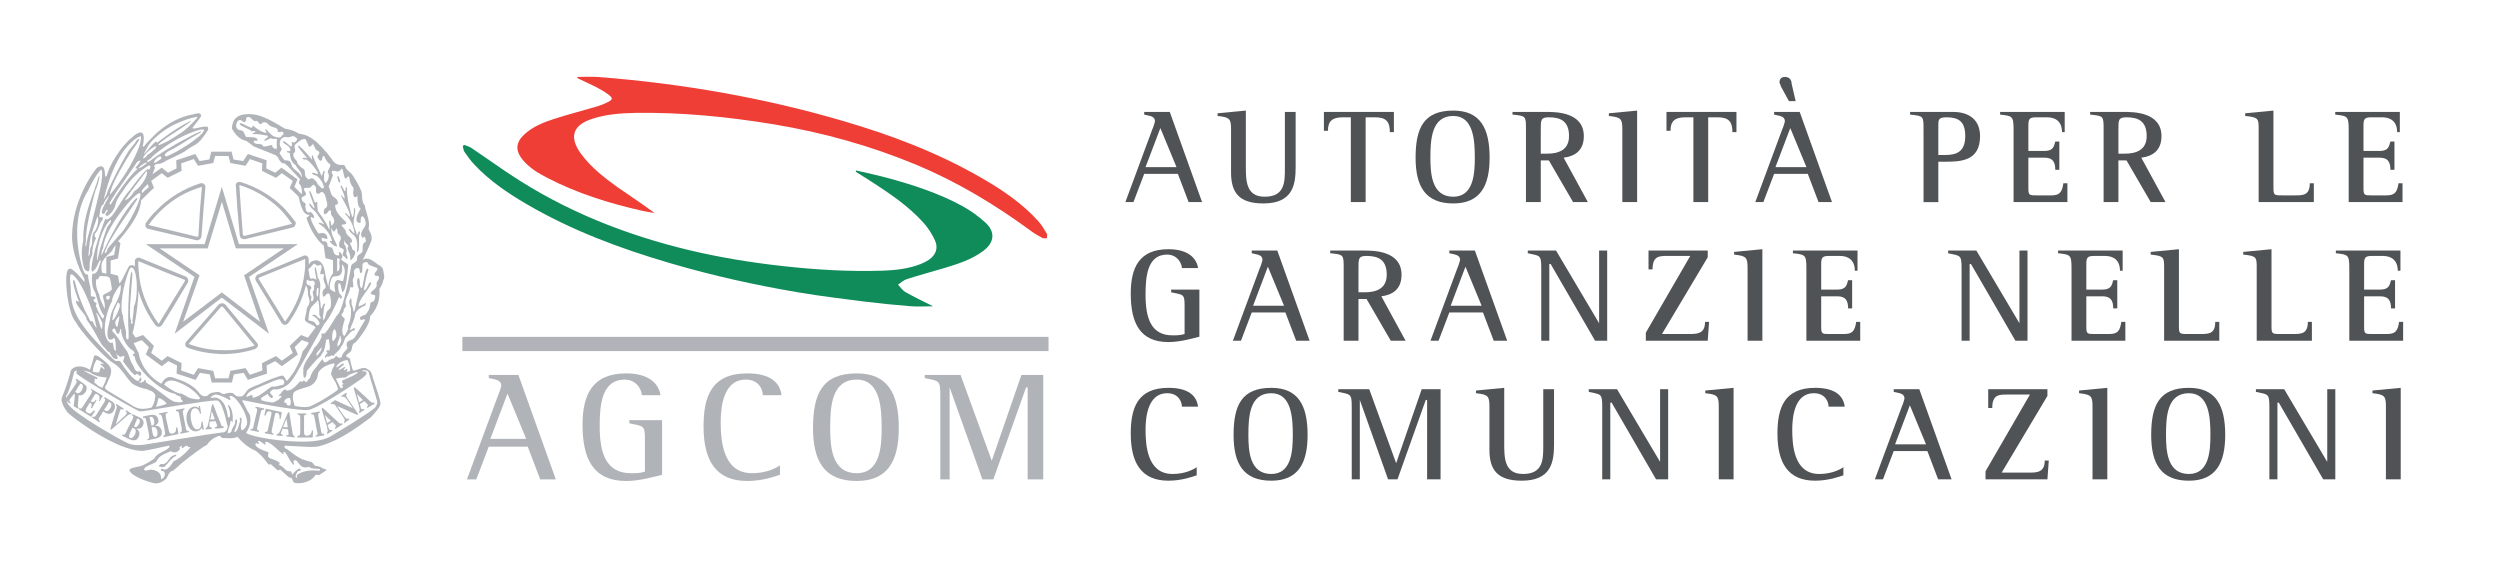 <svg xmlns="http://www.w3.org/2000/svg" xmlns:svg="http://www.w3.org/2000/svg" xmlns:xlink="http://www.w3.org/1999/xlink" version="1.1" viewBox="220.82 128.27 226.77 53.36">
 <defs>
  <path d="m0.64,0.5c0,0.04 -0.02,0.07 -0.05,0.1c-0.04,0.02 -0.07,0.03 -0.1,0.03c-0.04,0 -0.14,-0.01 -0.2,-0.01c-0.04,0 -0.08,0.01 -0.12,0.01c-0.01,0 -0.02,-0.01 -0.02,-0.02c0,-0.01 0.02,-0.01 0.03,-0.01c0.03,0 0.05,0 0.05,-0.03c0,-0.01 0,-0.04 -0.01,-0.05c-0.04,-0.14 -0.08,-0.28 -0.13,-0.42c-0.01,-0.04 -0.02,-0.08 -0.06,-0.08c-0.03,0 -0.05,0 -0.05,-0.01c0,-0.02 0.03,-0.01 0.03,-0.01c0.03,0 0.07,0 0.1,0c0.04,0 0.08,0 0.11,0c0.01,0 0.02,0 0.02,0.01c0,0.01 -0.02,0.01 -0.03,0.01c-0.02,0 -0.05,0 -0.05,0.03c0,0.02 0.01,0.04 0.02,0.05c0.01,0.06 0.03,0.12 0.05,0.17l0.02,0c0.08,0 0.16,0.01 0.24,0.04c0.08,0.03 0.15,0.1 0.15,0.19l0,0m-0.09,0.01c0,-0.07 -0.03,-0.13 -0.09,-0.17c-0.06,-0.04 -0.13,-0.04 -0.21,-0.04c-0.01,0 -0.01,0 -0.01,0.01c0.03,0.09 0.05,0.17 0.08,0.25c0.01,0.03 0.01,0.04 0.1,0.04c0.07,0 0.13,-0.01 0.13,-0.09l0,0z" id="font_0_37"/>
  <path d="m0.46,0.41c0,0.03 -0.02,0.05 -0.05,0.05c-0.08,0 -0.18,-0.2 -0.22,-0.27l0,0c0.02,0.06 0.06,0.16 0.06,0.21c0,0.02 -0.01,0.06 -0.04,0.06c-0.03,0 -0.08,-0.04 -0.1,-0.07c-0.01,-0.01 -0.05,-0.06 -0.05,-0.07c0,-0.01 0,-0.01 0.01,-0.01c0,0 0.01,0.01 0.01,0.02c0.01,0.01 0.02,0.02 0.03,0.03c0.02,0.02 0.04,0.05 0.06,0.05c0.01,0 0.01,-0.02 0.01,-0.03c0,-0.01 -0.01,-0.03 -0.01,-0.05c-0.03,-0.1 -0.06,-0.19 -0.09,-0.29c0,0 -0.01,-0.02 -0.01,-0.03c0,-0.01 0.02,-0.01 0.03,-0.01c0.04,0 0.04,0.01 0.05,0.04c0.02,0.07 0.08,0.19 0.12,0.25c0.01,0.02 0.07,0.11 0.1,0.11c0.01,0 0.01,0 0.01,-0.01c0,-0.01 0,-0.02 0.01,-0.04c0.01,0 0.02,0 0.03,0c0.03,0 0.04,0.03 0.04,0.06l0,0z" id="font_0_68"/>
  <path d="m0.46,0.36c0,0.07 -0.06,0.1 -0.12,0.1c-0.15,0 -0.3,-0.16 -0.3,-0.31c0,-0.09 0.05,-0.16 0.14,-0.16c0.07,0 0.14,0.04 0.19,0.1c0,0 0.02,0.03 0.02,0.03c0,0.01 0,0.01 0,0.01c-0.01,0 -0.01,0 -0.01,-0.01c-0.04,-0.04 -0.1,-0.09 -0.16,-0.09c-0.07,0 -0.11,0.05 -0.11,0.12c0,0.01 0,0.02 0.01,0.04c0,0 0.01,0 0.01,0c0.11,0.01 0.33,0.03 0.33,0.17l0,0m-0.13,0.08c0.04,0 0.06,-0.02 0.06,-0.06c0,-0.03 -0.02,-0.06 -0.04,-0.09c-0.04,-0.06 -0.16,-0.08 -0.23,-0.08c0.02,0.09 0.1,0.23 0.21,0.23l0,0z" id="font_0_55"/>
  <path d="m0.31,0.12c0,0.06 -0.04,0.1 -0.08,0.14c-0.04,0.04 -0.08,0.07 -0.08,0.11c0,0.04 0.03,0.07 0.07,0.07c0.03,0 0.06,-0.02 0.08,-0.04c0.02,-0.02 0.04,-0.04 0.05,-0.04c0.01,0 0.01,0.02 0.01,0.03c0.01,0.01 0.01,0.02 0.01,0.03c0,0.03 -0.1,0.04 -0.12,0.04c-0.08,0 -0.16,-0.05 -0.16,-0.14c0,-0.04 0.04,-0.08 0.08,-0.12c0.04,-0.03 0.08,-0.07 0.08,-0.11c0,-0.05 -0.05,-0.08 -0.09,-0.08c-0.06,0 -0.09,0.05 -0.11,0.08c-0.01,0.02 -0.02,0.03 -0.02,0.03c-0.02,0 -0.02,-0.03 -0.02,-0.04c-0.01,0 -0.01,-0.02 -0.01,-0.03c0,-0.01 0.01,-0.02 0.02,-0.03c0.03,-0.02 0.08,-0.03 0.12,-0.03c0.04,0 0.08,0.01 0.11,0.04c0.03,0.02 0.06,0.06 0.06,0.09l0,0z" id="font_0_69"/>
  <path d="m0.31,0.59c0,0.02 -0.01,0.03 -0.03,0.03c-0.03,0 -0.05,-0.03 -0.05,-0.06c0,-0.02 0.01,-0.04 0.03,-0.04c0.03,0 0.05,0.04 0.05,0.07l0,0m-0.05,-0.17c0,0.02 -0.01,0.04 -0.03,0.04c-0.04,0 -0.1,-0.05 -0.12,-0.07c-0.01,-0.01 -0.05,-0.06 -0.05,-0.07c0,0 0,-0.01 0.01,-0.01c0,0 0.02,0.03 0.04,0.05c0.02,0.02 0.04,0.04 0.06,0.04c0.01,0 0.01,-0.01 0.01,-0.02c0,-0.01 0,-0.02 -0.01,-0.03c-0.02,-0.08 -0.04,-0.16 -0.07,-0.23c0,-0.03 -0.02,-0.07 -0.02,-0.09c0,-0.02 0.01,-0.04 0.04,-0.04c0.04,0 0.09,0.06 0.12,0.09c0.01,0.01 0.04,0.05 0.04,0.07c0,0 0,0 -0.01,0c0,0 -0.01,-0.01 -0.02,-0.03c-0.02,-0.03 -0.06,-0.07 -0.08,-0.07c-0.01,0 -0.01,0.01 -0.01,0.02c0,0.01 0,0.03 0.01,0.04c0.02,0.08 0.05,0.16 0.07,0.24c0.01,0.02 0.02,0.05 0.02,0.07l0,0z" id="font_0_59"/>
  <path d="m0.04,0.1c0,-0.05 0.02,-0.11 0.08,-0.11c0.12,0 0.23,0.17 0.29,0.26l0,-0.01c-0.01,-0.04 -0.03,-0.08 -0.04,-0.12c-0.01,-0.03 -0.02,-0.07 -0.02,-0.09c0,-0.03 0.01,-0.04 0.03,-0.04c0.04,0 0.1,0.06 0.12,0.09c0.01,0.01 0.05,0.05 0.05,0.07c0,0 0,0 -0.01,0c-0.01,0 -0.01,-0.01 -0.02,-0.02c-0.02,-0.03 -0.06,-0.08 -0.08,-0.08c-0.01,0 -0.02,0 -0.02,0.01c0,0.01 0.01,0.03 0.01,0.05c0.06,0.18 0.12,0.37 0.18,0.55c0,0.01 0,0.02 0,0.03c0,0 0,0.01 -0.01,0.01c0,0 -0.01,-0.01 -0.02,-0.02c-0.03,-0.02 -0.08,-0.02 -0.1,-0.02c-0.01,0 -0.03,0 -0.03,-0.02c0,-0.01 0.01,-0.01 0.03,-0.01c0.01,0 0.04,0 0.04,-0.02c0,-0.01 -0.01,-0.04 -0.01,-0.04c-0.02,-0.05 -0.03,-0.1 -0.05,-0.14c-0.01,0.02 -0.03,0.03 -0.06,0.03c-0.09,0 -0.18,-0.05 -0.24,-0.11c-0.06,-0.06 -0.12,-0.16 -0.12,-0.25l0,0m0.41,0.29c0,-0.04 -0.07,-0.16 -0.1,-0.19c-0.04,-0.05 -0.12,-0.16 -0.19,-0.16c-0.04,0 -0.05,0.03 -0.05,0.06c0,0.08 0.05,0.17 0.09,0.22c0.04,0.05 0.12,0.12 0.19,0.12c0.03,0 0.06,-0.02 0.06,-0.05l0,0z" id="font_0_54"/>
  <path d="m0.57,0.4c0,0.04 -0.03,0.06 -0.07,0.06c-0.12,0 -0.24,-0.18 -0.3,-0.28l0,0c0.02,0.05 0.03,0.09 0.04,0.14c0.01,0.03 0.02,0.06 0.02,0.09c0,0.03 -0.01,0.05 -0.04,0.05c-0.04,0 -0.09,-0.05 -0.12,-0.08c-0.01,-0.01 -0.04,-0.06 -0.04,-0.07c0,0 0,0 0.01,0c0,0 0.01,0.01 0.02,0.02c0.02,0.03 0.06,0.07 0.08,0.07c0.02,0 0.02,-0.01 0.02,-0.02c0,-0.02 -0.01,-0.04 -0.01,-0.05c-0.03,-0.1 -0.06,-0.2 -0.09,-0.3c0,0 -0.01,-0.01 -0.01,-0.02c0,-0.01 0.01,-0.01 0.02,-0.01l0.02,0c0.03,0 0.03,0 0.04,0.03c0.02,0.08 0.1,0.21 0.15,0.28c0.03,0.03 0.09,0.11 0.15,0.11c0.02,0 0.03,-0.02 0.03,-0.04c0,-0.01 -0.01,-0.03 -0.01,-0.05c-0.03,-0.06 -0.05,-0.13 -0.07,-0.19c-0.02,-0.03 -0.03,-0.07 -0.03,-0.11c0,-0.03 0.01,-0.04 0.04,-0.04c0.04,0 0.1,0.06 0.13,0.09c0.03,0.03 0.04,0.05 0.04,0.06c0,0.01 0,0.01 0,0.01c-0.01,0 -0.03,-0.03 -0.04,-0.04c-0.02,-0.03 -0.06,-0.07 -0.08,-0.07c-0.01,0 -0.02,0.01 -0.02,0.02c0,0.02 0.01,0.04 0.02,0.06c0.02,0.07 0.05,0.14 0.08,0.21c0.01,0.02 0.02,0.05 0.02,0.07l0,0z" id="font_0_64"/>
  <path d="m0.05,0.04c0,-0.02 0.01,-0.05 0.04,-0.05c0.04,0 0.11,0.07 0.13,0.1c0.01,0.01 0.03,0.04 0.03,0.05c0,0.01 0,0.01 -0.01,0.01c0,0 -0.01,-0.02 -0.03,-0.04c-0.01,-0.02 -0.05,-0.06 -0.07,-0.06c-0.01,0 -0.02,0.01 -0.02,0.02c0,0.01 0.01,0.03 0.02,0.05c0.03,0.1 0.06,0.2 0.09,0.3l0.07,0c0.01,0 0.03,0 0.03,0c0,0.01 0,0.01 0,0.02c0,0 -0.01,0 -0.02,0l-0.08,0c0.01,0.03 0.02,0.06 0.03,0.09c0,0 0.01,0.02 0.01,0.02c0,0.01 -0.01,0.01 -0.02,0.01l-0.02,0l-0.01,0c-0.01,0 -0.02,0 -0.02,-0.01l-0.03,-0.11l-0.06,0c-0.01,0 -0.02,0 -0.03,0c0,0 0,-0.01 0,-0.01c0,-0.01 0.01,-0.01 0.02,-0.01l0.06,0c-0.03,-0.1 -0.06,-0.2 -0.09,-0.29c-0.01,-0.03 -0.02,-0.06 -0.02,-0.09l0,0z" id="font_0_70"/>
  <path d="m0.61,0.54c-0.01,0.04 0,0.06 -0.03,0.07c-0.05,0.02 -0.11,0.03 -0.16,0.03c-0.19,0 -0.38,-0.14 -0.38,-0.34c0,-0.1 0.04,-0.17 0.11,-0.23c0.07,-0.06 0.16,-0.08 0.25,-0.08c0.07,0 0.15,0.01 0.21,0.05c0.02,0.02 0.02,0.03 0.02,0.06l0,0.11c0,0.01 0,0.04 0.01,0.05c0.01,0.01 0.02,0.01 0.03,0.01l0.02,0c0.01,0 0.02,0.01 0.02,0.02c0,0.01 -0.01,0.01 -0.02,0.01c-0.03,0 -0.07,0 -0.1,0c-0.04,0 -0.07,0 -0.11,0c-0.01,0 -0.02,0 -0.02,-0.01c0,-0.02 0.01,-0.02 0.02,-0.02c0.06,0 0.07,0 0.07,-0.06l0,-0.08c0,-0.03 0,-0.07 -0.02,-0.09c-0.03,-0.02 -0.08,-0.02 -0.11,-0.02c-0.09,0 -0.16,0.02 -0.22,0.08c-0.05,0.06 -0.07,0.13 -0.07,0.21c0,0.07 0.02,0.15 0.07,0.21c0.05,0.06 0.12,0.09 0.2,0.09c0.18,0 0.16,-0.13 0.19,-0.13c0.02,0 0.02,0.01 0.02,0.02l0,0.04z" id="font_1_34"/>
  <path d="m0.12,0.1c0,-0.06 0,-0.08 -0.07,-0.08c-0.01,0 -0.02,0 -0.02,-0.01c0,-0.01 0,-0.01 0.01,-0.01c0.04,0 0.08,0 0.12,0c0.03,0 0.07,0 0.11,0c0.01,0 0.02,0 0.02,0.01c0,0.01 -0.02,0.01 -0.03,0.01c-0.07,0 -0.07,0.02 -0.07,0.08l0,0.41c0,0.07 0,0.09 0.07,0.09c0.01,0 0.03,0 0.03,0.01c0,0.01 -0.01,0.01 -0.02,0.01c-0.04,0 -0.08,0 -0.12,0c-0.03,0 -0.07,0 -0.11,0c-0.01,0 -0.01,0 -0.01,-0.01c0,-0.01 0.01,-0.01 0.02,-0.01c0.07,0 0.07,-0.02 0.07,-0.09l0,-0.41z" id="font_1_36"/>
  <path d="m0.17,0.19c0.01,0.03 0.01,0.04 0.05,0.04l0.13,0c0.05,0 0.04,0 0.07,-0.05l0.03,-0.08c0,-0.01 0.01,-0.03 0.01,-0.05c0,-0.03 -0.04,-0.03 -0.06,-0.03c-0.01,0 -0.03,0 -0.03,-0.01c0,-0.01 0.01,-0.01 0.01,-0.01c0.04,0 0.08,0 0.12,0c0.04,0 0.08,0 0.13,0c0,0 0.01,0 0.01,0.01c0,0.01 -0.02,0.01 -0.03,0.01c-0.05,0 -0.06,0.06 -0.08,0.1l-0.2,0.5c0,0.01 -0.01,0.02 -0.01,0.02c-0.02,0 -0.02,-0.02 -0.02,-0.02l-0.19,-0.5c-0.01,-0.02 -0.03,-0.07 -0.04,-0.08c-0.02,-0.02 -0.03,-0.02 -0.05,-0.02c-0.01,0 -0.03,0 -0.03,-0.01c0,-0.02 0.03,-0.01 0.04,-0.01c0.02,0 0.05,0 0.08,0c0.03,0 0.06,0 0.08,0c0.01,0 0.03,0 0.03,0.01c0,0.01 -0.02,0.01 -0.03,0.01c-0.02,0 -0.06,0 -0.06,0.04c0,0.02 0,0.04 0.01,0.05l0.03,0.08m0.1,0.27c0,0 0.01,0.03 0.02,0.03c0,0 0.01,-0.03 0.01,-0.03l0.07,-0.17c0,-0.01 0.01,-0.02 0.01,-0.03c0,-0.01 -0.02,0 -0.03,0l-0.12,0c0,0 -0.03,-0.01 -0.03,0c0,0.01 0,0.01 0,0.01l0.07,0.19z" id="font_1_28"/>
  <path d="m0.57,0.56c0,0.03 0,0.04 -0.03,0.05c-0.04,0.02 -0.11,0.03 -0.16,0.03c-0.18,0 -0.34,-0.14 -0.34,-0.32c0,-0.18 0.14,-0.33 0.32,-0.33c0.07,0 0.13,0.01 0.19,0.04c0.03,0.02 0.03,0.02 0.03,0.05l0,0.08c0,0.01 0,0.01 -0.01,0.01c-0.03,0 -0.04,-0.15 -0.19,-0.15c-0.08,0 -0.15,0.04 -0.19,0.1c-0.04,0.06 -0.06,0.13 -0.06,0.2c0,0.15 0.08,0.29 0.25,0.29c0.15,0 0.16,-0.13 0.19,-0.13c0,0 0.01,0.01 0.01,0.02l-0.01,0.06z" id="font_1_30"/>
  <path d="m0.04,0.31c0,-0.18 0.17,-0.32 0.35,-0.32c0.19,0 0.35,0.13 0.35,0.32c0,0.2 -0.16,0.33 -0.35,0.33c-0.18,0 -0.35,-0.14 -0.35,-0.33m0.6,0c0,-0.07 -0.01,-0.14 -0.06,-0.2c-0.05,-0.06 -0.11,-0.09 -0.19,-0.09c-0.08,0 -0.15,0.03 -0.2,0.09c-0.04,0.05 -0.06,0.13 -0.06,0.2c0,0.08 0.01,0.15 0.06,0.21c0.05,0.06 0.12,0.09 0.2,0.09c0.07,0 0.14,-0.03 0.19,-0.09c0.05,-0.06 0.06,-0.13 0.06,-0.21z" id="font_1_42"/>
  <path d="m0.22,0.59c-0.01,0.02 -0.01,0.03 -0.03,0.03l-0.11,0c-0.01,0 -0.03,0.01 -0.03,-0.01c0,-0.01 0.01,-0.01 0.02,-0.01c0.06,0 0.06,-0.01 0.06,-0.06l-0.04,-0.44c0,-0.05 0,-0.08 -0.06,-0.08c-0.01,0 -0.02,0 -0.02,-0.01c0,-0.01 0,-0.01 0.01,-0.01c0.03,0 0.06,0 0.09,0c0.03,0 0.06,0 0.09,0c0.01,0 0.02,0 0.02,0.01c0,0.01 -0.02,0.01 -0.03,0.01c-0.07,0 -0.07,0.05 -0.06,0.11l0.03,0.42l0,0l0.2,-0.51c0,-0.01 0,-0.02 0.02,-0.02c0,0 0.01,0.01 0.01,0.02l0.22,0.52l0.01,0l0,-0.46c0,-0.01 0,-0.05 -0.02,-0.06c-0.01,-0.01 -0.03,-0.02 -0.04,-0.02c-0.01,0 -0.03,0 -0.03,-0.01c0,-0.01 0.01,-0.01 0.01,-0.01c0.04,0 0.08,0 0.12,0c0.04,0 0.07,0 0.1,0c0.01,0 0.02,0 0.02,0.01c0,0.01 -0.02,0.01 -0.03,0.01c-0.02,0 -0.03,0 -0.04,0.01c-0.01,0.02 -0.01,0.06 -0.01,0.07l0,0.42c0,0.02 -0.01,0.05 0.01,0.07c0,0.01 0.03,0.01 0.04,0.01c0.01,0 0.02,0 0.02,0.01c0,0.02 -0.01,0.01 -0.03,0.01l-0.11,0c-0.01,0 -0.02,0 -0.02,-0.01l-0.21,-0.47l-0.18,0.45z" id="font_1_40"/>
  <path d="m0,0z" id="font_1_1"/>
  <path d="m0.19,0.51c0,0.07 0,0.09 0.07,0.09c0.01,0 0.02,0 0.02,0.01c0,0.01 0,0.01 -0.01,0.01c-0.04,0 -0.08,0 -0.12,0c-0.03,0 -0.07,0 -0.11,0c-0.01,0 -0.02,0 -0.02,-0.01c0,-0.01 0.02,-0.01 0.03,-0.01c0.07,0 0.06,-0.02 0.06,-0.09l0,-0.4c0,-0.07 0.01,-0.09 -0.06,-0.09c-0.01,0 -0.03,0 -0.03,-0.01c0,-0.01 0.01,-0.01 0.02,-0.01c0.04,0 0.07,0 0.1,0c0.1,0 0.2,0 0.29,0c0.03,0 0.03,0.01 0.03,0.03c0,0.04 0.01,0.07 0.01,0.11c0,0.01 0,0.01 -0.01,0.01c-0.01,0 -0.01,-0.01 -0.01,-0.01c-0.01,-0.03 -0.03,-0.06 -0.05,-0.08c-0.03,-0.03 -0.08,-0.04 -0.11,-0.04c-0.09,0 -0.1,0.04 -0.1,0.12l0,0.37z" id="font_1_39"/>
  <path d="m0.25,0.29c0.07,-0.03 0.12,-0.07 0.12,-0.15c0,-0.08 -0.07,-0.13 -0.15,-0.13c-0.09,0 -0.13,0.05 -0.14,0.14c-0.01,0.01 -0.01,0.03 -0.02,0.03c-0.01,0 -0.01,-0.01 -0.01,-0.02c-0.01,-0.03 -0.01,-0.05 -0.01,-0.08c0,-0.01 0,-0.04 0.02,-0.05c0.04,-0.03 0.1,-0.04 0.15,-0.04c0.06,0 0.11,0.01 0.16,0.05c0.04,0.04 0.07,0.09 0.07,0.14c0,0.05 -0.02,0.09 -0.05,0.12c-0.02,0.03 -0.07,0.05 -0.1,0.06c-0.06,0.03 -0.17,0.07 -0.17,0.15c0,0.07 0.06,0.11 0.13,0.11c0.07,0 0.1,-0.04 0.13,-0.11c0,0 0,-0.02 0.01,-0.02c0.01,0 0.01,0 0.01,0.01c0,0.03 0,0.05 0,0.08c0,0.02 0,0.03 -0.02,0.04c-0.04,0.01 -0.09,0.02 -0.13,0.02c-0.1,0 -0.2,-0.07 -0.2,-0.17c0,-0.09 0.08,-0.13 0.15,-0.16l0.05,-0.02z" id="font_1_46"/>
  <path d="m0.12,0.1c0,-0.06 0,-0.08 -0.07,-0.08c-0.01,0 -0.02,0 -0.02,-0.01c0,-0.01 0,-0.01 0.01,-0.01c0.04,0 0.08,0 0.12,0c0.03,0 0.07,0 0.11,0c0.01,0 0.02,0 0.02,0.01c0,0.01 -0.02,0.01 -0.03,0.01c-0.07,0 -0.07,0.02 -0.07,0.08l0,0.16c0,0.01 0,0.03 0.01,0.04c0,0 0.01,0 0.02,0c0.08,0 0.08,0 0.11,-0.07l0.1,-0.2c0.01,-0.01 0.01,-0.03 0.03,-0.03l0.11,0c0.01,0 0.02,0 0.02,0.01c0,0.01 -0.02,0.01 -0.03,0.01c-0.04,0 -0.06,0.04 -0.07,0.07l-0.09,0.16c-0.01,0.03 -0.02,0.06 -0.06,0.07c0.09,0.01 0.16,0.06 0.16,0.15c0,0.11 -0.09,0.15 -0.19,0.15c-0.05,0 -0.11,0 -0.17,0c-0.03,0 -0.06,0 -0.1,0c-0.01,0 -0.01,0 -0.01,-0.01c0,-0.01 0.01,-0.01 0.02,-0.01c0.07,0 0.07,-0.02 0.07,-0.09l0,-0.41m0.07,0.42c0,0.07 0.01,0.08 0.08,0.08c0.09,0 0.15,-0.05 0.15,-0.14c0,-0.04 -0.02,-0.08 -0.05,-0.1c-0.04,-0.03 -0.08,-0.03 -0.12,-0.03c-0.02,0 -0.06,-0.01 -0.06,0.01l0,0.18z" id="font_1_45"/>
  <path d="m0.19,0.54c0,0.02 0,0.04 0.02,0.05c0.02,0.01 0.06,0.01 0.08,0.01c0.03,0 0.07,0 0.11,-0.01c0.03,-0.01 0.04,-0.03 0.06,-0.06l0.01,-0.03c0.01,-0.01 0.01,-0.02 0.02,-0.02c0.01,0 0.01,0.01 0.01,0.02l0,0.09c0,0.01 0,0.03 -0.01,0.03c-0.09,0 -0.17,0 -0.26,0c-0.06,0 -0.13,0 -0.19,0c-0.01,0 -0.02,0 -0.02,-0.01c0,-0.01 0.02,-0.01 0.03,-0.01c0.07,0 0.07,-0.02 0.07,-0.09l0,-0.4c0,-0.07 0,-0.09 -0.07,-0.09c-0.01,0 -0.03,0 -0.03,-0.01c0,-0.01 0.01,-0.01 0.02,-0.01c0.01,0 0.02,0 0.03,0c0.01,0 0.02,0 0.03,0l0.39,0c0.01,0 0.01,0 0.02,0.01l0.01,0.1c0,0.01 0,0.02 0,0.03c0,0 0,0.01 -0.01,0.01c-0.01,0 -0.01,-0.03 -0.02,-0.04c-0.03,-0.09 -0.09,-0.09 -0.17,-0.09c-0.08,0 -0.13,0 -0.13,0.1l0,0.17c0,0.03 0.01,0.03 0.05,0.03c0.03,0 0.09,0 0.13,0c0.02,-0.01 0.03,-0.04 0.03,-0.07c0,0 0,-0.02 0.01,-0.02c0.01,0 0.01,0.01 0.01,0.02c0,0.03 0,0.06 0,0.1c0,0.02 0,0.05 0,0.08c0,0.01 0,0.01 -0.01,0.01c-0.01,0 -0.01,-0.01 -0.01,-0.01c0,-0.03 -0.01,-0.07 -0.03,-0.07c-0.04,-0.01 -0.1,-0.01 -0.13,-0.01c-0.04,0 -0.05,0 -0.05,0.05l0,0.14z" id="font_1_32"/>
  <path d="m0.07,0.23c0,-0.07 0.03,-0.14 0.09,-0.19c0.05,-0.04 0.12,-0.05 0.18,-0.05c0.05,0 0.16,0.01 0.19,0.04c0.01,0.01 0.03,0.08 0.04,0.11c0,0.01 0.01,0.02 0.01,0.03c0,0 -0.01,0.01 -0.02,0.01c-0.01,0 -0.02,-0.03 -0.03,-0.05c-0.04,-0.07 -0.1,-0.12 -0.19,-0.12c-0.12,0 -0.19,0.1 -0.19,0.21c0,0.11 0.06,0.21 0.15,0.28c0.09,0.07 0.2,0.11 0.31,0.11c0.03,0 0.04,-0.01 0.04,-0.04c0,-0.02 -0.01,-0.07 -0.01,-0.08c0,-0.01 0,-0.02 0.02,-0.02c0.01,0 0.01,0.02 0.02,0.03c0.01,0.03 0.01,0.06 0.02,0.09c0.01,0.01 0.01,0.02 0.01,0.02c0,0.03 -0.07,0.03 -0.09,0.03c-0.11,0 -0.26,-0.05 -0.36,-0.11c-0.1,-0.07 -0.19,-0.18 -0.19,-0.3l0,0z" id="font_0_24"/>
  <path d="m0.49,0.26c0,0.1 -0.07,0.2 -0.17,0.2c-0.14,0 -0.27,-0.14 -0.27,-0.28c0,-0.09 0.06,-0.19 0.17,-0.19c0.07,0 0.14,0.04 0.19,0.09c0.05,0.05 0.08,0.12 0.08,0.18l0,0m-0.07,0.05c0,-0.06 -0.02,-0.15 -0.06,-0.22c-0.04,-0.05 -0.08,-0.08 -0.14,-0.08c-0.08,0 -0.1,0.07 -0.1,0.14c0,0.07 0.02,0.15 0.07,0.21c0.03,0.05 0.08,0.08 0.13,0.08c0.08,0 0.1,-0.06 0.1,-0.13l0,0z" id="font_0_65"/>
  <path d="m0.26,0.41c0,0.02 -0.01,0.05 -0.03,0.05c-0.04,0 -0.09,-0.05 -0.12,-0.08c-0.01,-0.01 -0.05,-0.06 -0.05,-0.07c0,0 0,0 0.01,0c0.01,0 0.02,0.02 0.03,0.04c0.02,0.02 0.06,0.05 0.07,0.05c0.01,0 0.01,-0.01 0.01,-0.02c0,-0.01 0,-0.03 -0.01,-0.05c-0.03,-0.1 -0.06,-0.19 -0.09,-0.29c0,-0.01 0,-0.02 0,-0.03c0,-0.01 0.01,-0.01 0.02,-0.01l0.02,0c0.02,0 0.02,0 0.03,0.04c0.03,0.08 0.09,0.2 0.14,0.27c0.02,0.02 0.09,0.1 0.13,0.1c0.02,0 0.03,-0.01 0.03,-0.03c0,-0.02 -0.01,-0.05 -0.02,-0.07c-0.03,-0.09 -0.05,-0.18 -0.08,-0.27c-0.01,-0.01 -0.01,-0.03 -0.01,-0.03c0,-0.01 0.01,-0.01 0.02,-0.01l0.02,0c0.02,0 0.03,0.01 0.04,0.04c0.02,0.07 0.08,0.18 0.12,0.25c0.03,0.04 0.09,0.12 0.14,0.12c0.02,0 0.04,-0.01 0.04,-0.03c0,-0.02 -0.02,-0.07 -0.03,-0.09c-0.02,-0.05 -0.03,-0.1 -0.05,-0.15c-0.01,-0.03 -0.03,-0.08 -0.03,-0.11c0,-0.02 0.01,-0.04 0.04,-0.04c0.04,0 0.09,0.05 0.12,0.08c0.01,0.01 0.05,0.06 0.05,0.07c0,0.01 0,0.01 -0.01,0.01c-0.01,0 -0.02,-0.03 -0.03,-0.04c-0.03,-0.03 -0.06,-0.07 -0.08,-0.07c-0.01,0 -0.02,0 -0.02,0.01c0,0.01 0.01,0.03 0.01,0.04c0.03,0.07 0.05,0.14 0.08,0.21c0.01,0.03 0.02,0.07 0.02,0.1c0,0.04 -0.03,0.06 -0.07,0.06c-0.05,0 -0.11,-0.05 -0.14,-0.09c-0.05,-0.06 -0.08,-0.12 -0.11,-0.17l-0.01,0c0.02,0.05 0.05,0.13 0.05,0.18c0,0.04 -0.01,0.08 -0.06,0.08c-0.1,0 -0.21,-0.2 -0.25,-0.26l0,0c0.02,0.05 0.06,0.15 0.06,0.21l0,0z" id="font_0_63"/>
  <path d="m0.51,0.31c0,0.11 -0.09,0.15 -0.18,0.15c-0.02,0 -0.03,0 -0.05,0c-0.02,-0.01 -0.04,-0.01 -0.05,-0.01c0,0.02 0.01,0.04 0.02,0.07c0,0 0,0.01 0,0.02c0,0 0,0.01 -0.01,0.01l-0.02,0c-0.01,0 -0.01,0 -0.02,0c-0.01,-0.01 -0.01,-0.01 -0.02,-0.03l-0.02,-0.08c0,-0.01 -0.01,-0.01 -0.01,-0.01c-0.02,-0.01 -0.05,-0.02 -0.07,-0.03c-0.01,-0.01 -0.03,-0.01 -0.03,-0.03c0,0 0.01,0 0.01,0c0.01,0 0.07,0.02 0.08,0.03c0,0 0,0 0,-0.01l-0.14,-0.48c-0.03,-0.07 -0.03,-0.1 -0.09,-0.11c-0.01,0 -0.04,0 -0.04,-0.02c0,-0.01 0,-0.01 0.01,-0.01c0.01,0 0.03,0 0.06,0.01c0.03,0 0.06,0 0.08,0c0.01,0 0.03,0 0.05,0c0.02,0 0.03,0 0.05,0c0.01,0 0.02,0 0.02,0.01c0,0.01 -0.02,0.01 -0.04,0.01c-0.02,0 -0.05,0.01 -0.05,0.05c0,0.01 0.01,0.04 0.01,0.05c0.01,0.05 0.03,0.09 0.04,0.13c0.03,-0.02 0.06,-0.04 0.1,-0.04c0.09,0 0.17,0.04 0.22,0.11c0.05,0.05 0.09,0.14 0.09,0.21l0,0m-0.2,0.12c0.08,0 0.12,-0.03 0.12,-0.11c0,-0.06 -0.03,-0.14 -0.06,-0.19c-0.03,-0.06 -0.08,-0.12 -0.16,-0.12c-0.04,0 -0.09,0.02 -0.09,0.07c0,0.02 0.01,0.05 0.02,0.07c0.02,0.07 0.04,0.14 0.06,0.21c0.01,0.02 0.01,0.04 0.02,0.06c0.03,0.01 0.06,0.01 0.09,0.01l0,0z" id="font_0_66"/>
  <path d="m0.58,0.2c0,-0.05 0,-0.09 -0.04,-0.13c-0.04,-0.04 -0.1,-0.06 -0.16,-0.06c-0.06,0 -0.13,0.02 -0.16,0.07c-0.03,0.04 -0.02,0.11 -0.02,0.15l0,0.28c0,0.07 -0.01,0.09 0.06,0.09c0.01,0 0.03,0 0.03,0.01c0,0.01 -0.01,0.01 -0.02,0.01c-0.04,0 -0.08,0 -0.11,0c-0.04,0 -0.08,0 -0.12,0c-0.01,0 -0.01,0 -0.01,-0.01c0,-0.01 0.01,-0.01 0.02,-0.01c0.07,0 0.07,-0.02 0.07,-0.09l0,-0.31c0,-0.07 -0.01,-0.12 0.06,-0.17c0.04,-0.03 0.12,-0.04 0.18,-0.04c0.07,0 0.14,0.01 0.19,0.05c0.05,0.05 0.05,0.1 0.05,0.16l0,0.31c0.01,0.05 0,0.09 0.06,0.09c0.01,0 0.03,0 0.03,0.01c0,0.01 -0.01,0.01 -0.02,0.01c-0.03,0 -0.05,0 -0.08,0c-0.03,0 -0.06,0 -0.09,0c-0.01,0 -0.02,0 -0.02,-0.01c0,-0.01 0.02,-0.01 0.03,-0.01c0.02,0 0.04,0 0.06,-0.03c0.01,-0.02 0.01,-0.07 0.01,-0.1l0,-0.27z" id="font_1_48"/>
  <path d="m0.57,0.13l-0.36,0.46c-0.01,0.01 -0.02,0.03 -0.04,0.03l-0.12,0c-0.01,0 -0.02,0 -0.02,-0.01c0,-0.01 0.01,-0.01 0.02,-0.01c0.07,0 0.07,-0.02 0.07,-0.09l0,-0.41c0,-0.06 0,-0.08 -0.07,-0.08c-0.01,0 -0.03,0 -0.03,-0.01c0,-0.01 0.01,-0.01 0.02,-0.01c0.03,0 0.06,0 0.09,0c0.03,0 0.06,0 0.09,0c0.01,0 0.01,0 0.01,0.01c0,0.01 -0.01,0.01 -0.02,0.01c-0.07,0 -0.07,0.02 -0.07,0.08l0,0.46l0.42,-0.55c0.01,-0.01 0.02,-0.02 0.03,-0.02c0.01,0 0.01,0.01 0.01,0.02l0,0.5c0,0.07 -0.01,0.09 0.06,0.09c0.01,0 0.03,0 0.03,0.01c0,0.01 -0.01,0.01 -0.02,0.01c-0.03,0 -0.06,0 -0.09,0c-0.03,0 -0.05,0 -0.08,0c-0.01,0 -0.02,0 -0.02,-0.01c0,-0.01 0.01,-0.01 0.02,-0.01c0.07,0 0.07,-0.02 0.07,-0.09l0,-0.38z" id="font_1_41"/>
  <path d="m0.11,0.1c0,-0.06 0.01,-0.08 -0.06,-0.08c-0.01,0 -0.03,0 -0.03,-0.01c0,-0.01 0.01,-0.01 0.02,-0.01c0.04,0 0.08,0 0.11,0c0.04,0 0.08,0 0.12,0c0.01,0 0.01,0 0.01,0.01c0,0.01 -0.01,0.01 -0.02,0.01c-0.07,0 -0.07,0.02 -0.07,0.08l0,0.17c0,0.01 0,0.03 0.02,0.03c0.01,0 0.01,-0.01 0.02,-0.01l0.05,-0.01c0.01,-0.01 0.02,-0.01 0.04,-0.01c0.1,0 0.19,0.07 0.19,0.18c0,0.05 -0.02,0.11 -0.07,0.14c-0.04,0.03 -0.09,0.03 -0.13,0.03c-0.06,0 -0.11,0 -0.16,0c-0.04,0 -0.07,0 -0.11,0c-0.01,0 -0.02,0 -0.02,-0.01c0,-0.01 0.02,-0.01 0.03,-0.01c0.07,0 0.06,-0.02 0.06,-0.09l0,-0.41m0.08,0.42c0,0.06 0.01,0.09 0.07,0.09c0.05,0 0.09,-0.01 0.12,-0.04c0.03,-0.03 0.05,-0.08 0.05,-0.12c0,-0.08 -0.06,-0.15 -0.14,-0.15c-0.02,0 -0.06,0.01 -0.08,0.02c-0.02,0.01 -0.02,0.03 -0.02,0.05l0,0.15z" id="font_1_43"/>
  <path d="m0.33,0.55c0,0.05 0,0.05 0.05,0.05l0.05,0c0.03,0 0.06,0 0.08,-0.03c0.02,-0.02 0.03,-0.05 0.03,-0.07c0.01,0 0.01,-0.01 0.01,-0.01c0.02,0 0.02,0.01 0.02,0.02l0,0.12c0,0 0.01,0.03 -0.01,0.03c-0.01,0 -0.01,-0.01 -0.01,-0.01c-0.01,-0.03 -0.04,-0.03 -0.06,-0.03l-0.36,0c-0.02,0 -0.04,0 -0.06,0.01c0,0.01 0,0.01 0,0.02c0,0.01 -0.01,0.01 -0.01,0.01c-0.01,0 -0.01,0 -0.02,-0.01l-0.03,-0.13c-0.01,-0.01 -0.01,-0.02 -0.01,-0.02c0,-0.01 0,-0.02 0.01,-0.02c0.01,0 0.02,0.02 0.02,0.03c0.05,0.08 0.09,0.09 0.18,0.09c0.03,0 0.04,0 0.04,-0.03l0,-0.47c0,-0.06 0.01,-0.08 -0.06,-0.08c-0.01,0 -0.03,0 -0.03,-0.01c0,-0.01 0.01,-0.01 0.02,-0.01c0.04,0 0.07,0 0.11,0c0.04,0 0.08,0 0.11,0c0.01,0 0.02,0 0.02,0.01c0,0.01 -0.02,0.01 -0.02,0.01c-0.07,0 -0.07,0.02 -0.07,0.08l0,0.45z" id="font_1_47"/>
  <path d="m0.15,0.47c0,-0.08 0.06,-0.13 0.11,-0.18c0.05,-0.04 0.09,-0.08 0.09,-0.14c0,-0.09 -0.08,-0.14 -0.16,-0.14c-0.04,0 -0.08,0.02 -0.11,0.05c-0.01,0.02 -0.02,0.05 -0.02,0.07c0,0.02 0,0.04 -0.01,0.04c-0.02,0 -0.02,-0.02 -0.02,-0.04c0,-0.03 -0.01,-0.07 -0.01,-0.09c0,-0.01 0.02,-0.02 0.03,-0.02c0.04,-0.02 0.1,-0.03 0.14,-0.03c0.11,0 0.23,0.07 0.23,0.19c0,0.08 -0.05,0.13 -0.11,0.18c-0.05,0.05 -0.09,0.09 -0.09,0.15c0,0.07 0.08,0.1 0.14,0.1c0.03,0 0.06,0 0.09,-0.03c0.01,-0.02 0.01,-0.04 0.01,-0.07c0,-0.01 0,-0.03 0.02,-0.03c0.01,0 0.01,0.02 0.01,0.03c0.01,0.02 0.01,0.04 0.02,0.06c0,0 0,0.02 0,0.02c0,0.02 -0.01,0.02 -0.02,0.02c-0.04,0.02 -0.08,0.03 -0.12,0.03c-0.1,0 -0.22,-0.06 -0.22,-0.17l0,0z" id="font_0_40"/>
  <path d="m0.08,0.29c0,-0.04 0.01,-0.08 0.04,-0.11c-0.02,-0.02 -0.06,-0.05 -0.06,-0.08c0,-0.04 0.04,-0.06 0.07,-0.07c-0.06,-0.02 -0.18,-0.04 -0.18,-0.13c0,-0.09 0.16,-0.13 0.24,-0.13c0.12,0 0.22,0.06 0.22,0.15c0,0.08 -0.11,0.12 -0.19,0.14c-0.03,0.01 -0.11,0.02 -0.11,0.06c0,0.02 0.01,0.04 0.03,0.05c0.02,-0.03 0.06,-0.04 0.1,-0.04c0.11,0 0.2,0.08 0.2,0.17c0,0.04 -0.02,0.08 -0.05,0.11l0.07,0c0.02,0 0.02,0 0.02,0.01c0.01,0 0.01,0.01 0.01,0.02c0,0 0,0 -0.02,0l-0.11,0c-0.01,0 -0.02,0.01 -0.02,0.01c-0.02,0.01 -0.05,0.01 -0.07,0.01c-0.09,0 -0.19,-0.07 -0.19,-0.17l0,0m0.29,0.05c0,-0.07 -0.05,-0.2 -0.14,-0.2c-0.05,0 -0.08,0.06 -0.08,0.11c0,0.07 0.05,0.19 0.14,0.19c0.06,0 0.08,-0.05 0.08,-0.1l0,0m-0.17,-0.55c-0.07,0 -0.19,0.03 -0.19,0.12c0,0.07 0.09,0.09 0.15,0.1c0.03,-0.01 0.07,-0.02 0.1,-0.03c0.04,-0.02 0.09,-0.04 0.09,-0.09c0,-0.07 -0.09,-0.1 -0.15,-0.1l0,0z" id="font_0_57"/>
  <path d="m0.03,0.09c0,-0.05 0.02,-0.1 0.08,-0.1c0.12,0 0.25,0.19 0.31,0.28l0,0c-0.02,-0.06 -0.04,-0.13 -0.06,-0.2c-0.01,-0.01 -0.01,-0.03 -0.01,-0.05c0,-0.02 0,-0.03 0.02,-0.03c0.04,0 0.1,0.05 0.12,0.07c0.01,0.02 0.05,0.07 0.05,0.09c0,0 0,0 0,0c-0.01,0 -0.02,-0.01 -0.02,-0.01c-0.01,-0.02 -0.06,-0.09 -0.08,-0.09c-0.01,0 -0.01,0.01 -0.01,0.02c0,0.01 0,0.02 0,0.03c0.04,0.11 0.07,0.23 0.11,0.34c0,0 0,0.01 0,0.02c0,0.01 -0.01,0.01 -0.01,0.01c-0.01,0 -0.03,0 -0.04,0c-0.01,0 -0.01,-0.01 -0.01,-0.01c-0.01,-0.02 -0.01,-0.04 -0.02,-0.04c0,0 -0.01,0.04 -0.07,0.04c-0.09,0 -0.18,-0.06 -0.24,-0.12c-0.06,-0.06 -0.12,-0.16 -0.12,-0.25l0,0m0.42,0.3c0,-0.05 -0.08,-0.16 -0.11,-0.2c-0.04,-0.04 -0.12,-0.15 -0.19,-0.15c-0.03,0 -0.04,0.03 -0.04,0.06c0,0.07 0.05,0.17 0.09,0.21c0.04,0.06 0.11,0.13 0.19,0.13c0.03,0 0.06,-0.02 0.06,-0.05l0,0z" id="font_0_51"/>
  <path d="m0,0z" id="font_0_1"/>
  <path d="m0.05,0.03c0,-0.03 0,-0.04 0.03,-0.04c0.04,0 0.1,0.06 0.12,0.09c0.01,0.01 0.04,0.05 0.04,0.07c0,0 0,0 0,0c-0.01,0 -0.01,0 -0.02,-0.01c-0.01,-0.02 -0.06,-0.09 -0.08,-0.09c-0.01,0 -0.02,0.01 -0.02,0.01c0,0.01 0.01,0.03 0.01,0.05c0.06,0.18 0.12,0.37 0.17,0.55c0,0.01 0.01,0.02 0.01,0.03c0,0 0,0.01 -0.01,0.01c0,0 -0.01,-0.01 -0.02,-0.01c-0.03,-0.02 -0.07,-0.03 -0.1,-0.03c-0.02,0 -0.03,0 -0.03,-0.02c0,-0.01 0.01,-0.01 0.02,-0.01c0.02,0 0.04,0 0.04,-0.02c0,-0.01 0,-0.03 -0.01,-0.04c-0.04,-0.15 -0.09,-0.3 -0.13,-0.45c-0.01,-0.03 -0.02,-0.06 -0.02,-0.09l0,0z" id="font_0_62"/>
  <path d="m0.13,0.11c0,-0.07 0,-0.09 -0.07,-0.09c-0.01,0 -0.02,0 -0.02,-0.01c0,-0.01 0.01,-0.01 0.01,-0.01c0.03,0 0.05,0 0.07,0c0.08,0 0.16,0 0.24,0c0.06,0 0.11,0 0.16,0.04c0.05,0.03 0.08,0.08 0.08,0.14c0,0.1 -0.09,0.16 -0.18,0.17c0.07,0.02 0.14,0.06 0.14,0.14c0,0.06 -0.04,0.1 -0.09,0.12c-0.06,0.03 -0.14,0.03 -0.2,0.03c-0.06,0 -0.14,0 -0.2,-0.01c-0.01,-0.01 -0.05,-0.01 -0.05,-0.03c0,0 0.01,-0.01 0.02,-0.01c0.01,0 0.02,0.01 0.04,0.01c0.06,0 0.05,-0.04 0.05,-0.08l0,-0.41m0.08,0.18c0,0.05 0.01,0.05 0.07,0.05c0.05,0 0.1,0 0.15,-0.03c0.06,-0.03 0.08,-0.08 0.08,-0.14c0,-0.04 -0.02,-0.08 -0.05,-0.11c-0.04,-0.04 -0.08,-0.04 -0.13,-0.04c-0.02,0 -0.07,0 -0.09,0.01c-0.03,0.02 -0.03,0.07 -0.03,0.1l0,0.16m0,0.25c0,0.02 0,0.05 0.01,0.06c0.01,0.02 0.06,0.02 0.08,0.02c0.09,0 0.17,-0.04 0.17,-0.14c0,-0.03 -0.01,-0.07 -0.04,-0.09c-0.03,-0.03 -0.08,-0.03 -0.12,-0.03l-0.05,0c-0.05,0 -0.05,0 -0.05,0.04l0,0.14z" id="font_1_29"/>
  <path d="m0.53,0.32c0,0.07 -0.03,0.14 -0.1,0.14c-0.1,0 -0.22,-0.15 -0.26,-0.23l-0.01,0l0.13,0.41c0,0.02 0.01,0.03 0.01,0.05c0,0 0,0.01 -0.01,0.01c0,0 0,0 -0.01,-0.01c-0.03,-0.02 -0.06,-0.02 -0.1,-0.02c-0.01,0 -0.03,0 -0.03,-0.02c0,-0.01 0.03,-0.01 0.03,-0.01c0.02,0 0.03,0 0.03,-0.02c0,-0.01 -0.01,-0.04 -0.01,-0.05c-0.04,-0.12 -0.07,-0.23 -0.11,-0.35c-0.01,-0.04 -0.02,-0.08 -0.02,-0.12c0,-0.07 0.06,-0.11 0.13,-0.11c0.17,0 0.33,0.17 0.33,0.33l0,0m-0.08,0c0,-0.12 -0.12,-0.31 -0.25,-0.31c-0.04,0 -0.08,0.02 -0.08,0.06c0,0.09 0.17,0.34 0.28,0.34c0.04,0 0.05,-0.05 0.05,-0.08l0,-0.01z" id="font_0_52"/>
  <path d="m0.35,0.12l-0.18,0.42c0,0.01 -0.01,0.03 -0.01,0.04c0,0.02 0.04,0.02 0.05,0.02c0.01,0 0.02,0 0.02,0.01c0,0.01 -0.01,0.01 -0.02,0.01c-0.03,0 -0.06,0 -0.09,0c-0.03,0 -0.07,0 -0.1,0c-0.01,0 -0.03,0 -0.03,-0.01c0,-0.01 0.02,-0.01 0.03,-0.01c0.05,0 0.06,-0.03 0.07,-0.07l0.22,-0.51c0,-0.01 0.01,-0.03 0.02,-0.03c0.01,0 0.01,0.02 0.01,0.03l0.21,0.5c0.01,0.02 0.02,0.05 0.04,0.06c0.01,0.01 0.02,0.02 0.04,0.02c0.01,0 0.02,0 0.02,0.01c0,0.01 0,0.01 -0.01,0.01c-0.03,0 -0.06,0 -0.09,0c-0.02,0 -0.05,0 -0.08,0c-0.01,0 -0.02,0 -0.02,-0.01c0,-0.02 0.03,-0.01 0.04,-0.01c0.02,0 0.04,-0.01 0.04,-0.03c0,-0.02 -0.01,-0.04 -0.01,-0.05l-0.17,-0.4z" id="font_1_49"/>
  <clipPath id="clip_2">
   <path d="m220.82,725.46l226.77,0l0,53.36l-226.77,0l0,-53.36z" id="svg_1" transform="matrix(1,0,0,-1,0,907.087)"/>
  </clipPath>
  <path d="m0.01,0l0.06,0l0.08,0.21l0.25,0l0.08,-0.21l0.1,0l-0.24,0.67l-0.19,0l0,-0.02c0.04,-0.01 0.08,-0.01 0.08,-0.05c0,0 -0.01,-0.04 -0.02,-0.06l-0.2,-0.54m0.26,0.55l0.12,-0.29l-0.23,0l0.11,0.29z" id="font_3_2"/>
  <path d="m0.56,0.38l-0.21,0l0,-0.02c0.09,-0.02 0.1,-0.01 0.1,-0.1l0,-0.21c-0.03,-0.01 -0.06,-0.01 -0.09,-0.01c-0.16,0 -0.2,0.13 -0.2,0.3c0,0.13 0.01,0.3 0.16,0.3c0.08,0 0.11,-0.07 0.11,-0.1l0.12,0c-0.01,0.07 -0.07,0.14 -0.22,0.14c-0.22,0 -0.28,-0.14 -0.28,-0.33c0,-0.22 0.07,-0.36 0.28,-0.36c0.09,0 0.19,0.03 0.23,0.04l0,0.35z" id="font_3_5"/>
  <path d="m0.54,0.09c-0.03,-0.02 -0.09,-0.05 -0.18,-0.05c-0.19,0 -0.2,0.22 -0.2,0.33c0,0.1 0.02,0.27 0.16,0.27c0.09,0 0.11,-0.07 0.11,-0.1l0.12,0c-0.01,0.08 -0.07,0.14 -0.22,0.14c-0.23,0 -0.28,-0.15 -0.28,-0.34c0,-0.22 0.08,-0.35 0.28,-0.35c0.1,0 0.18,0.03 0.21,0.04l0,0.06z" id="font_3_3"/>
  <path d="m0.33,-0.01c0.2,0 0.27,0.13 0.27,0.34c0,0.22 -0.07,0.35 -0.27,0.35c-0.22,0 -0.28,-0.13 -0.28,-0.35c0,-0.21 0.07,-0.34 0.28,-0.34m-0.17,0.34c0,0.14 0.01,0.31 0.17,0.31c0.15,0 0.16,-0.18 0.16,-0.31c0,-0.12 -0.01,-0.29 -0.16,-0.29c-0.16,0 -0.17,0.17 -0.17,0.29z" id="font_3_10"/>
  <path d="m0.09,0l0.06,0l0,0.59l0,0l0.21,-0.59l0.07,0l0.21,0.59l0.01,0l0,-0.59l0.1,0l0,0.67l-0.14,0l-0.19,-0.55l0,0l-0.2,0.55l-0.23,0l0,-0.02c0.09,-0.02 0.1,-0.01 0.1,-0.11l0,-0.54z" id="font_3_8"/>
  <path d="m0.57,0.67l-0.08,0l0,-0.42c0,-0.1 0,-0.21 -0.15,-0.21c-0.14,0 -0.14,0.12 -0.14,0.23l0,0.41l-0.21,-0.02l0,-0.02c0.09,-0.01 0.1,-0.02 0.1,-0.1l0,-0.32c0,-0.15 0.06,-0.23 0.24,-0.23c0.22,0 0.24,0.14 0.24,0.27l0,0.41z" id="font_3_14"/>
  <path d="m0.2,0l0.11,0l0,0.63l0.07,0c0.08,0 0.11,-0.03 0.11,-0.11l0.03,0l0,0.15l-0.52,0l0,-0.14l0.03,0c0,0.07 0.03,0.1 0.11,0.1l0.06,0l0,-0.63z" id="font_3_13"/>
  <path d="m0.09,0l0.11,0l0,0.31l0.06,0l0.18,-0.31l0.11,0l-0.18,0.33c0.08,0.01 0.15,0.05 0.15,0.16c0,0.18 -0.21,0.18 -0.28,0.18l-0.25,0l0,-0.02c0.1,-0.01 0.1,-0.01 0.1,-0.11l0,-0.54m0.11,0.54c0,0.07 0,0.09 0.06,0.09c0.09,0 0.15,-0.03 0.15,-0.14c0,-0.11 -0.09,-0.13 -0.16,-0.13l-0.05,0l0,0.18z" id="font_3_12"/>
  <path d="m0.1,0l0.11,0l0,0.68l-0.21,-0.02l0,-0.02c0.09,-0.01 0.1,-0.02 0.1,-0.1l0,-0.54z" id="font_3_6"/>
  <path d="m0.01,0l0.06,0l0.08,0.21l0.25,0l0.08,-0.21l0.1,0l-0.24,0.67l-0.19,0l0,-0.02c0.04,-0.01 0.08,-0.01 0.08,-0.05c0,0 -0.01,-0.04 -0.02,-0.06l-0.2,-0.54m0.26,0.55l0.12,-0.29l-0.23,0l0.11,0.29m-0.01,0.2l0.05,0l-0.03,0.13c0,0.02 -0.01,0.05 -0.05,0.05c-0.02,0 -0.04,-0.01 -0.04,-0.04c0,-0.01 0.01,-0.02 0.01,-0.03l0.06,-0.11z" id="font_3_17"/>
  <path d="m0,0z" id="font_3_1"/>
  <path d="m0.2,0.57c0,0.04 0,0.06 0.06,0.06c0.09,0 0.14,-0.03 0.14,-0.14c0,-0.12 -0.07,-0.14 -0.15,-0.14l-0.05,0l0,0.22m-0.11,-0.57l0.11,0l0,0.3l0.04,0c0.12,0 0.27,0 0.27,0.19c0,0.12 -0.08,0.18 -0.2,0.18l-0.32,0l0,-0.02c0.1,-0.01 0.1,-0.01 0.1,-0.11l0,-0.54z" id="font_3_11"/>
  <path d="m0.09,0l0.4,0l0,0.14l-0.03,0c-0.01,-0.07 -0.03,-0.09 -0.09,-0.09l-0.11,0c-0.05,0 -0.06,0 -0.06,0.05l0,0.23l0.12,0c0.06,0 0.08,-0.03 0.08,-0.09l0.03,0l0,0.21l-0.03,0c-0.01,-0.03 -0.01,-0.07 -0.08,-0.07l-0.12,0l0,0.19c0,0.05 0.01,0.06 0.06,0.06l0.08,0c0.06,0 0.11,-0.03 0.11,-0.11l0.02,0l0,0.15l-0.48,0l0,-0.02c0.09,-0.01 0.1,-0.01 0.1,-0.11l0,-0.54z" id="font_3_4"/>
  <path d="m0.09,0l0.41,0l0,0.14l-0.03,0c0,-0.09 -0.05,-0.09 -0.11,-0.09l-0.09,0c-0.07,0 -0.07,0 -0.07,0.07l0,0.56l-0.21,-0.02l0,-0.02c0.1,-0.01 0.1,-0.02 0.1,-0.1l0,-0.54z" id="font_3_7"/>
  <path d="m0.09,0l0.06,0l0,0.57l0.01,0l0.33,-0.57l0.09,0l0,0.67l-0.06,0l0,-0.54l0,0l-0.32,0.54l-0.21,0l0,-0.02c0.09,-0.02 0.1,-0.01 0.1,-0.11l0,-0.54z" id="font_3_9"/>
  <path d="m0.05,0l0.46,0l0.01,0.14l-0.03,0c0,-0.09 -0.06,-0.09 -0.12,-0.09l-0.2,0l0.34,0.57l0,0.05l-0.44,0l0,-0.14l0.03,0c0,0.1 0.05,0.1 0.11,0.1l0.17,0l-0.33,-0.57l0,-0.06z" id="font_3_15"/>
 </defs>
 <g class="layer">
  <title>Layer 1</title>
  <g clip-path="url(#clip_2)" id="svg_188">
   <path d="m0,0c0.72,0 1.38,0.05 2.04,-0.01c7.48,-0.59 14.85,-1.86 22.06,-3.97c4.36,-1.27 8.6,-2.87 12.55,-5.15c1.9,-1.09 3.72,-2.31 5.2,-3.95c0.3,-0.34 0.54,-0.74 0.77,-1.13c0.07,-0.1 0.01,-0.27 0.01,-0.41c-0.13,0 -0.29,-0.04 -0.4,0.01c-0.37,0.2 -0.73,0.41 -1.06,0.65c-3.25,2.39 -6.68,4.45 -10.42,6.01c-4.15,1.72 -8.44,2.91 -12.87,3.65c-4.19,0.69 -8.41,1.11 -12.66,1.04c-1.29,-0.03 -2.57,-0.13 -3.81,-0.53c-1.79,-0.57 -2.15,-1.66 -1.04,-3.18c0.91,-1.23 2.1,-2.16 3.33,-3.04c1.1,-0.77 2.23,-1.5 3.34,-2.33c-0.39,0.07 -0.78,0.12 -1.16,0.21c-2.96,0.67 -5.84,1.57 -8.55,2.97c-0.84,0.43 -1.66,0.92 -2.27,1.67c-0.66,0.82 -0.61,1.56 0.16,2.27c0.76,0.71 1.71,1.09 2.69,1.41c1.32,0.42 2.66,0.77 3.99,1.16c0.29,0.09 0.58,0.21 0.86,0.35c0.51,0.24 0.53,0.39 0.07,0.72c-0.33,0.25 -0.7,0.45 -1.06,0.65c-0.55,0.28 -1.12,0.53 -1.67,0.8c-0.03,0.02 -0.04,0.05 -0.1,0.13" fill="#ef3e36" id="svg_189" transform="matrix(1,0,0,-1,273.152,135.251)"/>
   <path d="m0,0c0.23,-0.09 0.49,-0.15 0.69,-0.29c1.18,-0.79 2.33,-1.62 3.51,-2.4c4.98,-3.31 10.44,-5.47 16.23,-6.86c2.81,-0.67 5.66,-1.13 8.54,-1.45c3,-0.33 6,-0.51 9.02,-0.41c1.16,0.04 2.32,0.17 3.43,0.6c0.25,0.1 0.51,0.23 0.74,0.38c0.64,0.44 0.88,1.07 0.56,1.77c-0.27,0.58 -0.63,1.15 -1.06,1.62c-1.41,1.56 -3.16,2.71 -4.91,3.84c-0.4,0.26 -0.81,0.51 -1.22,0.77c0.01,0.04 0.03,0.07 0.04,0.11c0.94,-0.22 1.89,-0.42 2.82,-0.67c2.35,-0.64 4.67,-1.39 6.82,-2.56c0.74,-0.41 1.46,-0.92 2.08,-1.49c0.93,-0.85 0.83,-1.82 -0.19,-2.58c-1.07,-0.8 -2.33,-1.19 -3.59,-1.57c-1.11,-0.33 -2.24,-0.63 -3.35,-0.99c-0.29,-0.09 -0.53,-0.33 -0.79,-0.5c0.22,-0.23 0.41,-0.52 0.67,-0.67c0.78,-0.44 1.59,-0.83 2.51,-1.29c-0.78,0 -1.44,-0.05 -2.1,0.01c-1.38,0.11 -2.76,0.25 -4.14,0.42c-1.97,0.25 -3.95,0.49 -5.91,0.82c-3.92,0.66 -7.81,1.52 -11.63,2.64c-4.59,1.34 -9.05,3 -13.18,5.43c-1.68,0.99 -3.28,2.08 -4.62,3.5c-0.35,0.36 -0.64,0.78 -0.93,1.19c-0.09,0.14 -0.1,0.34 -0.15,0.51c0.04,0.04 0.07,0.08 0.11,0.12" fill="#108c5b" id="svg_190" transform="matrix(1,0,0,-1,262.908,141.412)"/>
   <path d="m0,0c0.07,0.11 0.1,0.21 0.1,0.28c0.04,0.29 -0.1,0.46 -0.28,0.57l-0.31,0.18c-0.11,0.07 -0.22,0.13 -0.32,0.21l-0.07,-0.11c0.17,-0.1 0.1,-0.25 -0.04,-0.46l-0.25,-0.39l-0.35,-0.56c-0.14,-0.22 -0.21,-0.36 -0.39,-0.25l-0.07,-0.08l0.67,-0.45l0.07,0.1c-0.21,0.15 -0.14,0.25 0.04,0.5l0.24,0.39l0.18,-0.11c0.22,-0.14 0.57,-0.21 0.78,0.18m-0.32,0.21c-0.17,-0.28 -0.32,-0.32 -0.56,-0.14l0.14,0.21l0.25,0.39c0.06,0.14 0.06,0.14 0.17,0.07c0.14,-0.1 0.14,-0.25 0.04,-0.46c0,-0.03 0,-0.03 -0.04,-0.07" fill="#b0b4b9" fill-rule="evenodd" id="svg_191" transform="matrix(1,0,0,-1,231.14,165.518)"/>
   <path d="m0,0c0,-0.14 0.11,-0.28 0.28,-0.32l4.32,-1.02c0.03,0 0.1,-0.04 0.17,0c0.18,0.03 0.32,0.21 0.32,0.38l0.18,2.34l0.18,2.12c0,0.11 -0.07,0.21 -0.18,0.29c-0.07,0.03 -0.18,0.06 -0.28,0.03c-1.52,-0.49 -2.87,-1.31 -3.96,-2.44c-0.36,-0.35 -0.68,-0.71 -0.96,-1.13c-0.07,-0.07 -0.07,-0.14 -0.07,-0.25m0.32,0.07c0.35,0.5 0.71,0.92 1.13,1.31c1.02,0.99 2.26,1.7 3.68,2.12l-0.18,-2.12l-0.14,-2.34c0,-0.03 -0.04,-0.07 -0.14,-0.07l-4.39,1.07l0.04,0.03z" fill="#b0b4b9" fill-rule="evenodd" id="svg_192" transform="matrix(1,0,0,-1,234.006,148.715)"/>
   <path d="m0,0c-0.14,0.04 -0.21,-0.11 -0.28,-0.21c0.21,-0.04 0.32,-0.11 0.53,-0.04c0.35,0.32 0.6,0.81 1.06,0.99l0,0.11c-0.18,0 -0.32,-0.11 -0.5,-0.21c-0.17,-0.18 -0.38,-0.71 -0.81,-0.64" fill="#b0b4b9" fill-rule="evenodd" id="svg_193" transform="matrix(1,0,0,-1,235.491,170.364)"/>
   <path d="m0,0l-0.64,0.28l-0.07,-0.1c0.22,-0.07 0.15,-0.21 0.04,-0.46l-0.04,-0.04l-0.46,-0.91l0,-0.04c-0.14,-0.25 -0.17,-0.39 -0.39,-0.28l-0.03,-0.11l0.56,-0.28c0.22,-0.11 0.57,-0.25 0.82,-0.04c0.04,0.07 0.1,0.14 0.14,0.21c0.18,0.39 -0.04,0.64 -0.21,0.74c0.11,0 0.28,-0.03 0.42,0.08c0.07,0.03 0.11,0.1 0.18,0.21c0.18,0.39 -0.11,0.64 -0.32,0.74m-0.85,-1.88c-0.14,0.08 -0.11,0.25 -0.03,0.43c0.03,0 0.03,0.03 0.03,0.07l0.21,0.43l0.11,-0.04c0.21,-0.1 0.25,-0.28 0.11,-0.6c-0.04,-0.04 -0.07,-0.11 -0.11,-0.14c-0.07,-0.11 -0.21,-0.18 -0.32,-0.15m0.36,1.03l0.1,0.29l0.18,0.42c0,0.04 0.07,0.04 0.1,0c0.18,-0.07 0.18,-0.25 0.07,-0.46c-0.03,-0.07 -0.07,-0.11 -0.1,-0.14c-0.11,-0.18 -0.21,-0.18 -0.35,-0.11" fill="#b0b4b9" fill-rule="evenodd" id="svg_194" transform="matrix(1,0,0,-1,233.473,166.122)"/>
   <path d="m0,0c0.11,0.07 0.25,0.14 0.32,0.32c0,0.07 0.04,0.14 0,0.25c-0.07,0.46 -0.46,0.46 -0.71,0.42l-0.67,-0.14l0,-0.14c0.25,0.07 0.25,-0.07 0.32,-0.36l0,-0.03l0.21,-1.03l0,-0.03c0.04,-0.25 0.07,-0.43 -0.14,-0.47l0.03,-0.1l0.64,0.14c0.25,0.04 0.57,0.14 0.64,0.46l0,0.25c-0.11,0.42 -0.39,0.5 -0.64,0.46m-0.46,0.74c-0.03,0.07 0.03,0.07 0.07,0.07c0.18,0.04 0.29,-0.07 0.35,-0.35l0,-0.14c0,-0.18 -0.06,-0.28 -0.24,-0.32l-0.07,0.28l-0.11,0.46zm0.53,-1.73c-0.14,-0.04 -0.21,0.1 -0.25,0.28c0,0.04 0,0.07 -0.03,0.11l-0.07,0.46l0.1,0.03c0.22,0.04 0.36,-0.1 0.43,-0.42l0,-0.18c0,-0.14 -0.04,-0.28 -0.18,-0.28" fill="#b0b4b9" fill-rule="evenodd" id="svg_195" transform="matrix(1,0,0,-1,234.853,166.899)"/>
   <path d="m0,0l0.07,0.07l-0.49,0.32l-0.07,-0.11c0.07,-0.03 0.18,-0.1 0.07,-0.25c-0.07,-0.1 -0.25,-0.28 -0.36,-0.35l-0.6,-0.57l0.35,1.1c0,0.04 0.04,0.14 0.07,0.22c0.08,0.1 0.18,0.06 0.25,0l0.07,0.1l-0.67,0.43l-0.07,-0.08c0.14,-0.14 0.14,-0.17 0.04,-0.45l-0.53,-1.74l0.07,-0.07l1.38,1.2c0.17,0.14 0.28,0.25 0.42,0.18" fill="#b0b4b9" fill-rule="evenodd" id="svg_196" transform="matrix(1,0,0,-1,232.694,165.872)"/>
   <path d="m0,0l-0.11,0.07c-0.25,-0.32 -0.38,-0.35 -0.6,-0.21c-0.25,0.14 -0.11,0.32 0.03,0.57l0.22,0.35c0.18,-0.14 0.21,-0.22 0.07,-0.5l0.11,-0.03l0.42,0.74l-0.07,0.04c-0.18,-0.25 -0.28,-0.25 -0.46,-0.14l0.32,0.53c0.03,0.03 0.11,0.14 0.11,0.14c0.03,0.03 0.17,-0.04 0.21,-0.07c0.17,-0.11 0.21,-0.25 0.1,-0.57l0.07,-0.03l0.29,0.49l-1.07,0.64l-0.03,-0.07c0.18,-0.11 0.11,-0.25 -0.04,-0.5l-0.6,-0.92c-0.14,-0.25 -0.21,-0.39 -0.42,-0.25l-0.04,-0.1l1.13,-0.71l0.15,0.21l0.21,0.32z" fill="#b0b4b9" fill-rule="evenodd" id="svg_197" transform="matrix(1,0,0,-1,229.443,165.554)"/>
   <path d="m0,0c0,-0.39 -0.07,-0.5 -0.35,-0.56c-0.25,-0.04 -0.29,0.13 -0.36,0.49l-0.21,0.92c-0.04,0.28 -0.07,0.42 0.14,0.46l0,0.11l-0.78,-0.15l0,-0.1c0.22,0.03 0.25,-0.11 0.32,-0.39l0.21,-1.1c0.04,-0.24 0.07,-0.43 -0.14,-0.43l0.04,-0.13l1.34,0.28l-0.1,0.6l-0.11,0z" fill="#b0b4b9" fill-rule="evenodd" id="svg_198" transform="matrix(1,0,0,-1,236.798,167.039)"/>
   <path d="m0,0l-0.21,0.49l-0.43,1.14l-0.1,0l-0.22,-1.14l-0.1,-0.45c-0.04,-0.22 -0.07,-0.53 -0.29,-0.57l0.04,-0.11l0.53,0.03l0,0.15c-0.07,0 -0.18,0 -0.21,0.14l0.03,0.39l0.53,0.04l0.15,-0.39c0,-0.15 -0.15,-0.15 -0.21,-0.18l0.03,-0.11l0.6,0.04l0.17,0.04l0,0.1c-0.06,0 -0.13,0.04 -0.17,0.07c-0.07,0.07 -0.1,0.21 -0.14,0.32m-0.92,0.25l0.07,0.24l0.07,0.54l0.21,-0.54l0.08,-0.21l-0.43,-0.03z" fill="#b0b4b9" fill-rule="evenodd" id="svg_199" transform="matrix(1,0,0,-1,240.798,166.579)"/>
   <path d="m0,0l4.42,-2.97l-1.8,-5.16l4.28,3.28l4.28,-3.28l-1.81,5.16l4.43,2.97l-5.35,0l-1.55,5.2l-1.56,-5.2l-5.34,0zm6.9,3.82l0,0.04l1.27,-4.25l4.35,0l-3.6,-2.44l1.44,-4.21l-3.46,2.66l-3.51,-2.66l1.49,4.21l-3.61,2.44l4.35,0l1.28,4.21z" fill="#b0b4b9" fill-rule="evenodd" id="svg_200" transform="matrix(1,0,0,-1,234.041,150.414)"/>
   <path d="m0,0c0,-0.35 -0.07,-0.67 -0.36,-0.71c-0.35,-0.03 -0.52,0.43 -0.6,0.89c-0.07,0.42 -0.03,0.99 0.32,1.03c0.25,0.03 0.43,-0.18 0.5,-0.5l0.1,0.03l-0.1,0.67l-0.11,0l0,-0.2c-0.14,0.14 -0.28,0.17 -0.46,0.14c-0.46,-0.08 -0.74,-0.61 -0.64,-1.28c0.11,-0.63 0.47,-1.02 0.92,-0.95c0.18,0.03 0.36,0.14 0.46,0.32l0.07,-0.18l0.11,0l-0.11,0.74l-0.1,0z" fill="#b0b4b9" fill-rule="evenodd" id="svg_201" transform="matrix(1,0,0,-1,239.101,166.511)"/>
   <path d="m0,0l-0.21,1.1c-0.04,0.25 -0.07,0.42 0.14,0.46l-0.04,0.1l-0.77,-0.14l0.03,-0.14c0.21,0.07 0.25,-0.11 0.28,-0.35l0.21,-1.1c0.04,-0.25 0.08,-0.42 -0.14,-0.46l0.04,-0.11l0.78,0.15l-0.04,0.1c-0.21,-0.04 -0.24,0.11 -0.28,0.39" fill="#b0b4b9" fill-rule="evenodd" id="svg_202" transform="matrix(1,0,0,-1,237.649,166.97)"/>
   <path d="m0,0c1.31,-0.42 2.51,-1.13 3.54,-2.09c0.43,-0.42 0.81,-0.92 1.17,-1.41l-4.32,-1.1c-0.03,0 -0.11,0.03 -0.14,0.11l-0.18,2.37l-0.14,2.12l0.07,0l-0.04,-4.49c0,-0.08 0,-0.11 0.04,-0.18c0.07,-0.18 0.28,-0.25 0.46,-0.22l4.35,1.07c0.11,0.03 0.18,0.14 0.21,0.25c0.04,0.1 0.04,0.21 -0.03,0.28c-0.32,0.42 -0.64,0.81 -0.99,1.2c-1.1,1.1 -2.44,1.91 -3.93,2.37c-0.07,0.03 -0.18,0.03 -0.25,0c-0.17,-0.03 -0.24,-0.18 -0.21,-0.35l0.14,-2.05l0.21,-2.37l0.04,4.49z" fill="#b0b4b9" fill-rule="evenodd" id="svg_203" transform="matrix(1,0,0,-1,242.601,145.07)"/>
   <path d="m0,0c-0.04,0.04 -0.07,0.07 -0.14,0.11c-0.07,0.03 -0.14,0.07 -0.22,0.03c-0.14,0 -0.21,-0.03 -0.31,-0.14l-2.94,-3.36c-0.18,-0.32 0.07,-0.5 0.18,-0.53c0.99,-0.36 2.01,-0.53 3.07,-0.57c1.03,0 2.02,0.14 3.01,0.46c0.07,0.04 0.46,0.25 0.18,0.57l-2.83,3.43zm-0.36,-4.1c-1.02,0 -2.04,0.21 -3,0.56l2.93,3.36c0.04,0 0.04,0 0.07,0.04c0.04,0 0.08,-0.04 0.11,-0.04l2.87,-3.5c-0.92,-0.32 -1.91,-0.46 -2.98,-0.42" fill="#b0b4b9" fill-rule="evenodd" id="svg_204" transform="matrix(1,0,0,-1,241.294,155.931)"/>
   <path d="m0,0c-0.07,0.04 -0.18,0.14 -0.25,0.21l-0.28,0.25l-1.03,0.96l-0.11,-0.08l0.25,-0.85l0.22,-0.7c0.03,-0.21 0.17,-0.53 0,-0.64l0.07,-0.1l0.46,0.31l-0.07,0.08c-0.08,-0.04 -0.18,-0.08 -0.25,0.06l-0.14,0.36l0.46,0.28l0.28,-0.32c0.07,-0.1 -0.04,-0.17 -0.07,-0.21l0.03,-0.11l0.68,0.43l-0.07,0.11c-0.04,-0.04 -0.11,-0.08 -0.18,-0.04m-1.17,0.04l-0.1,0.42l-0.11,0.32l0.32,-0.32l0.24,-0.21l-0.35,-0.21z" fill="#b0b4b9" fill-rule="evenodd" id="svg_205" transform="matrix(1,0,0,-1,251.658,166.688)"/>
   <path d="m0,0c-0.07,-0.14 0.04,-0.25 0.04,-0.39c0.03,-0.07 0.1,-0.21 0.21,-0.17c0,0.14 -0.07,0.21 -0.07,0.31c-0.07,0.07 -0.04,0.29 -0.18,0.25" fill="#b0b4b9" fill-rule="evenodd" id="svg_206" transform="matrix(1,0,0,-1,251.444,144.258)"/>
   <path d="m0,0c0.21,-0.04 0.18,-0.18 0.11,-0.46l-0.25,-1.06c-0.04,-0.29 -0.07,-0.43 -0.28,-0.39l-0.04,-0.11l0.78,-0.17l0,0.14c-0.21,0.03 -0.18,0.17 -0.11,0.42l0.25,1.1c0.07,0.25 0.07,0.42 0.32,0.35l0,0.14l-0.74,0.15l-0.04,-0.11z" fill="#b0b4b9" fill-rule="evenodd" id="svg_207" transform="matrix(1,0,0,-1,243.981,165.27)"/>
   <path d="m0,0c-0.03,0.11 0.04,0.14 0.07,0.17l-0.07,0.11l-0.43,-0.28l0.04,-0.11c0.22,0.11 0.36,-0.1 0.5,-0.28l0.49,-0.74l-1.62,0.74l-0.39,-0.29l0.07,-0.1c0.1,0.07 0.17,0.04 0.32,-0.04l0.74,-1.09c0.14,-0.21 0.21,-0.32 0.07,-0.46l0.04,-0.11l0.45,0.32l-0.07,0.11c-0.17,-0.14 -0.31,0.1 -0.46,0.28l-0.57,0.84l1.81,-0.8l0.11,0.06l-0.89,1.31c-0.07,0.08 -0.17,0.25 -0.21,0.36" fill="#b0b4b9" fill-rule="evenodd" id="svg_208" transform="matrix(1,0,0,-1,252.223,164.174)"/>
   <path d="m0,0c0.25,0.28 1.38,1.63 1.31,2.37c0.1,0.11 0.99,0.92 0.85,2.48c0.17,0.24 0.31,0.49 0.35,0.78c0.18,0.31 0.04,0.56 0,0.91c-0.04,0.22 -0.14,0.32 -0.32,0.43c-0.21,0.04 -1.02,0.99 -1.55,0.49c0.67,1.35 0.81,1.84 0.81,1.84c0.07,0.46 -0.18,0.71 -0.28,1.03c0.17,0.5 -0.14,1.31 -0.29,1.84c-0.03,0.07 -0.03,0.18 -0.03,0.25c-0.43,0.42 -0.11,1.02 -0.43,1.52c-0.03,0.14 -0.57,1.13 -0.84,1.41c-0.19,0.15 -0.4,0.32 -0.5,0.54c-0.04,0.28 -0.32,0.21 -0.53,0.21c-0.46,0.07 -0.68,0.46 -0.71,0.53c-0.49,0.67 -1.27,1.52 -1.7,1.8c-0.28,0.21 -0.67,0.43 -1.27,0.5c-0.67,0.42 -1.17,0.42 -1.28,0.46c-0.24,0.1 -1.76,1.2 -2.93,1.3c-1.91,0.18 -1.84,-1.02 -1.88,-1.3c0.53,-0.96 1.13,-1.06 1.13,-1.06c0.39,-0.08 0.68,-0.54 1.07,-0.64c0.35,-0.14 1.52,-0.6 1.66,-0.67c0.21,-0.07 0.32,-0.21 0.39,-0.39c0.14,-0.22 0.25,-0.43 0.53,-0.39c0,0 0.14,-0.04 1.41,-1.45c-0.21,-0.35 -0.06,-0.43 -0.06,-0.43c0,0 0.21,-0.07 0.24,-0.88l-0.07,0l-0.63,0.63l0.28,0.68l-1.45,1.06l-0.57,-0.46l-0.81,0.39l0.03,0.74l-1.7,0.57l-0.42,-0.64l-0.88,0.14l-0.18,0.71l-1.84,0l-0.18,-0.71l-0.88,-0.14l-0.39,0.64l-1.73,-0.57l0.03,-0.74l-0.78,-0.39l-0.56,0.46l-0.85,-0.6c0,0 0.14,0.35 0.24,0.6c-0.21,0.17 0.08,0.35 0.22,0.35c0.32,-0.03 0.56,0.14 0.81,0.29c0.11,0.07 1.34,0.6 1.73,0.88c0.25,0.18 0.5,0.35 0.64,0.42c0.39,0.18 0.67,0.43 0.89,0.75c0.21,0.24 0.35,0.49 0.52,0.74c0,0.11 0.04,0.21 -0.06,0.28c-0.46,0.07 -0.85,-0.14 -1.28,-0.17l-0.07,0.07c0.21,0.35 0.85,0.99 0.78,1.17c-0.14,0.28 -0.46,0.1 -0.71,0.06c-2.26,-0.38 -3.78,-2.15 -3.78,-2.15c-0.29,-0.29 -0.57,-0.57 -0.64,-0.71c-0.03,-0.04 -0.14,-0.11 -0.18,-0.04c0.11,0.36 0.11,0.61 0.11,0.75c0,0 0,0.35 -0.11,0.42c-0.17,0.25 -0.67,-0.07 -1.02,-0.42c-0.25,-0.18 -0.85,-0.85 -1.03,-1.13c-0.46,-0.64 -0.88,-1.31 -1.13,-2.06c-0.04,-0.1 -0.04,-0.28 -0.21,-0.32c-0.04,0.25 0,0.64 -0.18,0.86c-0.18,0.17 -0.43,0.06 -0.6,-0.08c-0.25,-0.31 -0.75,-0.99 -1.24,-2.05c-0.46,-1.02 -0.96,-2.37 -0.99,-4.07c-0.03,-1.87 1.06,-3.81 1.1,-3.89c0.03,-0.11 0.06,-0.21 0,-0.31c-0.08,0.14 -0.14,0.2 -0.25,0.31c0,0 -0.5,0.64 -0.96,0.89c-0.25,0 -0.32,-0.15 -0.35,-0.32c-0.03,-0.14 -0.07,-0.36 -0.07,-0.57c-0.03,-1.31 0.32,-3.36 0.85,-3.92c0.35,-0.75 2.58,-3.26 3.43,-3.76c0.78,-0.45 1.09,-1.27 1.73,-1.87c0.18,-0.11 0.64,-0.39 1.31,-0.49c0.14,-0.11 0.67,-0.15 0.78,-0.61c-0.04,-0.14 -0.07,-0.28 -0.07,-0.42c-0.07,-0.22 -0.14,-0.43 -0.28,-0.64c-0.75,-0.18 -1.14,-0.14 -1.56,0.07c-0.63,0.39 -1.41,0.85 -2.05,1.24c-0.92,0.49 -0.57,0.57 -0.46,0.82c0.14,0.42 0.46,0.81 0.39,1.3c-0.04,0.5 -1.03,1.1 -1.14,1.21c-0.21,0.1 -0.38,0.17 -0.42,-0.04c-0.1,-0.39 -0.21,-0.78 -0.35,-1.17c-0.82,0.5 -1.49,0.32 -1.74,-0.07c-0.03,-0.28 -0.56,-1.91 -0.81,-2.44c-0.14,-0.35 0.21,-0.95 0.49,-1.34c0.15,-0.21 4.32,-3.51 6.83,-3.51c0.32,0 1.95,0.4 2.37,0.47c0.04,0 0.11,-0.04 0.07,-0.11c-0.35,-0.46 -1.09,-0.46 -1.38,-1.06c-0.17,-0.11 -0.39,-0.25 -0.56,-0.36c-0.32,-0.17 -0.61,-0.35 -0.95,-0.38c-0.33,-0.07 -0.75,-0.14 -0.75,-0.32c0.18,-0.57 1.8,-1.07 2.09,-1.14c0.46,-0.14 0.88,0.04 1.24,0.36c0.14,0.14 0.24,0.7 0.63,0.74c0.18,0.14 0.5,0.42 0.85,0.74c0.39,0.32 1.95,1.53 2.23,1.6c0.25,0.42 0.71,0.7 1.13,0.84l0.21,-0.17l0.04,-0.04c0.42,0 0.99,-0.1 1.38,0.11c0.43,-0.5 0.99,-0.99 1.59,-1.24c0.32,-0.18 0.78,-0.67 0.85,-0.78c0.11,-0.14 0.25,-0.32 0.35,-0.45c0.08,-0.08 0.14,-0.08 0.22,0l0.6,-0.54c0.07,-0.03 0.18,-0.07 0.25,0.04c0.07,0 0.63,-0.6 0.88,-0.75c0.25,0.08 0.25,-0.24 0.35,-0.39c0.11,-0.21 1.52,-0.17 1.99,0.64c0.13,0.07 0.31,-0.07 0.45,0.07c0.18,0.15 0.79,0.43 0.43,0.46c-0.32,0.08 -0.5,0.32 -0.85,0.28c-0.18,0.08 -0.25,0.32 -0.42,0.39c-0.22,0 -0.71,0.22 -0.85,0.25c-0.85,0.43 -1.21,0.89 -1.53,0.99c-0.06,0.07 -0.06,0.22 0.04,0.22c0.18,0 1.2,-0.07 2.09,-0.11c0.35,0 0.67,0 0.89,0.04c2.18,0.53 4.34,2.36 4.77,2.64c0.35,0.36 0.88,0.96 0.88,1.25c-0.03,0.46 -0.46,1.59 -0.63,2.15c-0.04,0.07 -0.18,0.92 -0.5,0.92c-0.35,0.43 -1.1,-0.14 -1.34,-0.07c-0.04,0 -0.08,0.11 -0.11,0.25c-0.07,0.21 -0.14,0.6 -0.21,0.85c-0.6,0.28 -0.21,0.32 -0.08,0.49c0.46,0.22 0.11,0.78 0.61,0.96m-8.07,19c-0.6,0.07 -1.13,0.6 -1.24,0.67l-0.1,-0.21c-0.36,0.07 -1.13,0.63 -1.1,0.35c0,-0.18 0.85,-0.42 1.1,-0.67c0.1,0.03 0.21,0.11 0.32,-0.04c-0.04,-0.14 -0.36,-0.03 -0.22,-0.21c0.46,0.04 0.89,-0.07 1.32,-0.14c0.2,-0.07 -0.29,-0.32 -0.29,-0.42c0,-0.11 0.21,0 0.32,0.07c0.39,0.24 0.32,0 0.57,0.07c0.14,0 0.24,0 0.28,-0.11c-0.11,-0.25 0,-0.53 -0.04,-0.81c-0.56,0.03 -0.31,0.39 -0.49,0.35c-0.21,-0.07 -0.46,-0.11 -0.71,-0.14c-0.18,0.39 -0.6,0.11 -0.85,0.35c-0.18,0.32 0.29,0.11 0.32,0.22c-0.07,0.42 -0.92,0.24 -1.06,0.31c-0.15,0.22 -0.18,0.61 -0.53,0.61c-0.11,0 -0.22,0.06 -0.29,0.17c-0.17,0.18 -0.03,0.78 0.29,0.75c0.18,0 0.38,-0.4 0.53,-0.04c0,0.1 0,0.28 0.14,0.32c0.35,0.07 0.46,-0.5 0.81,-0.36c0.18,0.04 0.18,-0.35 0.43,-0.28c0.1,0.14 0.24,0.21 0.39,0.14c0.21,-0.03 0.28,-0.28 0.46,-0.32c0.14,-0.14 0.42,-0.1 0.56,-0.24c0.07,-0.04 0.11,-0.11 0.07,-0.25c0.18,-0.21 0.57,0.21 0.54,-0.28c-0.25,-0.11 -0.15,-0.36 -0.61,-0.25c-0.39,0.03 -0.74,0.49 -0.99,0.74c-0.14,-0.04 0.07,-0.28 0.07,-0.35m3.08,-3.83c-0.21,0.36 -0.67,0.5 -0.81,0.89c-0.08,0.53 -0.43,0.43 -0.64,0.46c-0.03,0.04 -0.07,0.07 -0.1,0.11c-0.15,0.18 -0.22,0.35 -0.36,0.53c0.04,0.14 0.25,0.28 0.18,0.46c-0.32,0.28 -0.18,1.16 0.56,0.99c0.21,-0.04 0.39,0.17 0.61,0.07c0.1,-0.11 0.52,-0.21 -0.04,-0.57c-0.07,0 -0.14,0.14 -0.21,0.04c0.03,-0.14 0.07,-0.28 -0.04,-0.39c-0.25,0.14 -0.42,0.42 -0.7,0.49c-0.04,0 -0.08,-0.07 -0.04,-0.1c0.21,-0.25 0.67,-0.32 0.67,-0.74c-0.07,-0.18 -0.35,0.07 -0.32,-0.14c0.07,-0.08 0.18,-0.04 0.25,-0.08c0.03,-0.21 0.07,-0.38 0.1,-0.56c0.11,-0.22 0.22,-0.43 0.46,-0.57c0.15,-0.35 0.54,-0.56 0.54,-1.03c-0.11,-0.03 -0.07,0.11 -0.11,0.14m-0.32,1.24c-0.03,0.08 -0.11,0.15 -0.18,0.22c-0.1,0.14 -0.21,0.32 -0.14,0.53c0.36,0.17 -0.07,0.6 0.18,0.81c0.78,0.71 0.92,0.43 0.92,0.43c0.11,-0.22 0.21,-0.39 0.28,-0.61c0.11,-0.17 0.39,0.22 0.39,0.22c0.07,-0.14 0.15,-0.29 0.22,-0.46c0.07,-0.18 0.38,-0.14 0.35,-0.39c-0.07,-0.21 -0.28,-0.28 -0.1,-0.46c0.06,-0.11 0.1,-0.25 0.28,-0.21c0.14,0.1 0.03,0.49 0.28,0.39c0.03,-0.07 0.07,-0.18 0.1,-0.25c0.11,-0.14 0.15,-0.29 0.36,-0.43c0.28,-0.14 -0.25,-0.6 -0.14,-0.81c0.18,-0.25 0.03,-0.67 -0.14,-0.88c-0.22,-0.19 -0.29,0.6 -0.15,0.95c0,0.04 0,0.1 -0.07,0.1c-0.14,-0.1 -0.1,-0.35 -0.21,-0.45c-0.6,1.23 -0.81,1.87 -0.81,1.87c-0.18,-0.07 -0.04,-0.28 -0.04,-0.42c-0.39,0.42 -0.71,0.88 -1.16,1.23c0,0.08 -0.04,0.04 -0.11,0.04c-0.14,-0.04 0.42,-0.64 0.81,-1.13c-0.14,0.03 -0.28,0.11 -0.42,0c0.07,-0.18 0.28,-0.07 0.39,-0.14c0.42,-0.29 0.74,-0.75 0.99,-1.14l0,-0.17c-0.18,0.03 -0.36,0.21 -0.54,0.1c0.08,-0.14 0.26,-0.18 0.4,-0.21c0.38,-0.28 0.63,-0.67 0.7,-1.09c-0.07,-0.08 -0.14,-0.08 -0.21,-0.08c-0.14,0.22 -0.39,0.29 -0.43,0.54c-0.13,0.17 -0.28,0.38 -0.52,0.38c-0.11,-0.07 -0.29,-0.17 -0.36,0c-0.39,0.25 0,0.75 -0.46,0.92c-0.21,0.18 -0.42,0.32 -0.46,0.6m-12.27,-1.06l0.53,-0.42l1.27,0.63l-0.04,0.68l1.14,0.39l0.39,-0.61l1.38,0.25l0.17,0.64l1.21,0l0.17,-0.64l1.38,-0.25l0.39,0.61l1.13,-0.39l-0.03,-0.68l1.27,-0.63l0.53,0.42l0.99,-0.7l-0.28,-0.64l0.81,-0.78c0.11,-0.63 0.32,-1.1 0.32,-1.1c0,0 0.21,-0.63 0.71,-0.56l-0.32,-0.29c0.67,-1.94 1.56,-2.47 1.56,-2.47l0.17,-1.17l0.68,-0.18l0,-1.2c0,0 -0.35,-0.32 -0.43,-1.2c-0.25,0.95 -0.28,1.17 -0.28,1.17c-0.18,1.52 -1,1.27 -1.31,1.06c-0.04,-0.04 -0.1,-0.11 -0.18,-0.22l0,0.43c0,0.11 -0.03,0.18 -0.07,0.25c-0.1,0.14 -0.28,0.18 -0.42,0.1l-2.12,-0.88l-1.99,-0.81c-0.03,-0.04 -0.1,-0.04 -0.14,-0.11c-0.14,-0.14 -0.14,-0.36 -0.03,-0.5l2.33,-3.82c0.07,-0.07 0.18,-0.14 0.28,-0.14c0.11,0 0.22,0.07 0.29,0.14c0.78,1.06 1.31,2.23 1.62,3.47c0,-0.07 0.22,-0.28 0.18,-0.88c0.07,-0.29 0.29,-0.68 -0.03,-1.07c-0.04,-0.07 -0.11,-0.24 -0.11,-0.46c-0.07,-0.24 -0.11,-0.56 -0.14,-0.67c-0.07,-0.35 0.92,-0.53 0.96,-0.78l-0.68,-0.91l-0.63,0.24l-1.03,-0.99l0.28,-0.64l-0.99,-0.7l-0.53,0.42l-1.27,-0.64l0.03,-0.67l-1.13,-0.39l-0.39,0.61l-1.38,-0.25l-0.17,-0.68l-1.21,0l-0.17,0.68l-1.38,0.25l-0.39,-0.61l-1.14,0.39l0.04,0.67l-1.27,0.64l-0.53,-0.42l-0.96,0.7l0.25,0.64l-0.99,0.99l-0.67,-0.24l-0.29,0.42c0.22,0.46 0.6,3.29 0.53,3.86c0.32,-1.14 0.85,-2.2 1.56,-3.15c0.04,-0.07 0.11,-0.11 0.21,-0.14c0.14,-0.04 0.32,0.03 0.39,0.17l1.03,1.66l1.27,2.13c0.04,0.03 0.07,0.11 0.07,0.14c0.04,0.21 -0.07,0.39 -0.25,0.46l-1.13,0.46l-3.04,1.24c-0.11,0.03 -0.21,0 -0.29,-0.07c-0.1,-0.04 -0.13,-0.15 -0.13,-0.25l0,-0.5c-0.11,0.18 -0.36,0.21 -0.54,0.04c-0.13,-0.18 -0.35,-0.71 -0.56,-1.1c-0.14,-0.25 -0.25,-0.46 -0.32,-0.42l-0.07,0.42l-0.04,0.25l-0.67,0.18l0,1.2l0.67,0.18l0.14,0.92l0.08,0.49l-0.22,0.14c0.18,0.25 2.02,2.16 2.09,3.72l0.89,0.88l0.28,0.25l-0.25,0.64l0.96,0.7zm16.45,-9.76c-0.04,-0.1 -0.36,0.1 -0.54,0.07c-0.38,-0.28 -0.21,-0.71 -0.17,-1.1c-0.18,0.07 -0.46,0.22 -0.49,0.32c-0.04,0.36 0.06,0.75 0.2,1c0.15,0.28 1.07,-0.22 0.89,1.09l0,0.1c0.03,-0.03 0.07,-0.06 0.11,-0.1c0.28,-0.39 0.1,-0.96 0,-1.38m-2.06,-3.26c0.04,-0.07 0,-0.14 0,-0.21c-0.38,0.18 -0.28,0.39 -0.67,0.39c-0.07,0 -0.07,-0.07 -0.03,-0.11c0.28,-0.1 0.56,-0.38 0.63,-0.7c-0.07,-0.11 -0.17,-0.18 -0.28,-0.14c-0.25,0.53 -0.71,0.32 -0.74,0.49c0.03,0.25 0.03,0.53 0.11,0.78c0.06,0.5 0.66,0.74 0.74,1.03c0.14,-0.18 0.14,-0.92 0.14,-1.07c0,-0.17 -0.04,-0.31 0.1,-0.46m-0.92,2.48c0.04,0.07 0.14,0.07 0.11,0.14c-0.07,0.11 -0.03,0.18 -0.28,0.25c-0.25,0.07 -0.18,0.43 -0.11,0.49c0.11,-0.1 0.25,-0.14 0.39,-0.1c0.21,0.1 0.36,-0.21 0.29,-0.32c-0.15,-0.21 0.07,-0.49 -0.18,-0.64c0,-0.1 0.03,-0.21 0.03,-0.31c0.07,-0.22 0.1,-0.46 -0.11,-0.61c-0.2,0.15 0.11,0.43 -0.14,0.57l0,0.04c-0.06,0.17 0,0.35 0,0.49m-0.53,1.45c-0.17,-1.55 -0.78,-3.04 -1.73,-4.35c-0.04,0 -0.04,0 -0.07,0.04l-2.33,3.78c-0.04,0 -0.04,0.07 0.03,0.15l2.69,1.09l1.48,0.6l0,-0.07c0,-0.43 0,-0.85 -0.07,-1.24m1.25,-1.31c0.06,0 0.03,-0.35 0,-0.63c-0.04,-0.08 -0.04,-0.15 -0.04,-0.18c-0.04,0 -0.08,0.07 -0.11,0.18c0,0.07 -0.03,0.67 0.15,0.63m0.49,-2.16c0.03,0.22 0,0.46 0.14,0.6c0,0.08 0,0.11 -0.07,0.15c-0.11,-0.04 -0.22,-0.43 -0.25,-0.5c-0.18,0.21 -0.03,0.6 -0.18,0.85l0,0.43c0.04,0.56 0.18,1.13 -0.17,1.56c0,0.13 -0.14,0.73 -0.18,0.91c-0.07,0.04 -0.1,-0.03 -0.1,-0.07c0,-0.18 0.14,-0.84 0.17,-1.03c-0.14,0.07 -0.39,0.19 -0.53,0.07c-0.1,0.15 -0.14,0.33 -0.14,0.47l-0.07,0.42c0.25,0.14 0.31,0.36 0.52,0.5c0.15,-0.04 0.19,-0.22 0.4,-0.18c0.1,0.04 0.21,0.14 0.25,0c0.1,-0.25 -0.11,-0.5 -0.08,-0.71c0,-0.03 0,-0.07 0.04,-0.1l0.21,0.07c0.07,-0.07 0.11,-0.18 0.04,-0.29c-0.11,-0.42 0.39,-0.85 0.1,-1.06c-0.31,-0.21 -0.17,-0.64 -0.14,-0.74c0.25,0.03 0.29,0.39 0.54,0.28c0.1,-0.1 0.38,-1.27 -0.08,-1.48c-0.28,-0.22 -0.17,-0.68 -0.46,-0.92c-0.07,0.17 0.04,0.7 0.04,0.77m1.45,4.18c0,-0.11 0,-0.5 -0.22,-0.53l0,1.2c0,0 0.4,0 0.18,-0.32c0,-0.17 0.04,-0.35 0.04,-0.35m-8.46,-11.92c0,0.21 0.21,0.42 0.39,0.53c0.18,0.1 0.71,0.35 1.24,0.56c0.53,0.18 1.7,0.89 1.81,0.29c0.03,-0.11 -0.04,-0.21 -0.11,-0.29l-0.07,0c-0.28,-0.03 -0.6,-0.21 -0.96,-0.14c-0.21,-0.11 -1.09,-0.88 -1.45,-0.95c-0.14,-0.08 -0.35,-0.11 -0.28,0.1c0,0.21 -0.46,-0.1 -0.57,-0.1m3.29,1.94c-0.31,0 -1.52,-0.49 -2.26,-0.85c-0.32,-0.1 -0.53,-0.21 -0.6,-0.25c-0.43,-0.17 -0.46,-0.49 -0.78,-0.77c-0.28,-0.04 -0.5,-0.07 -0.71,0.14c-0.17,0.28 -0.74,0.14 -0.81,0.1c-0.15,-0.1 -0.25,-0.03 -0.36,0c-0.1,0.08 -0.21,0.15 -0.35,0.15c-0.32,-0.04 -0.71,-0.04 -0.92,-0.32c-0.14,-0.11 -0.56,-0.14 -0.81,0.28c-0.46,0.6 -1.35,1.03 -1.95,1.2c-0.25,0.11 -0.46,0.15 -0.53,0.18c-0.21,0.04 -0.57,0.04 -0.92,-0.6c-1.87,1.06 -2.05,2.76 -2.05,2.76c-0.43,0.85 -0.46,0.92 -0.46,0.92l0.74,0.28l0.64,-0.64l-0.28,-0.67l1.45,-1.06l0.6,0.46l0.78,-0.39l-0.04,-0.74l1.73,-0.57l0.39,0.64l0.89,-0.14l0.18,-0.74l1.83,0l0.18,0.74l0.89,0.14l0.38,-0.64l1.74,0.57l-0.04,0.74l0.78,0.39l0.6,-0.46l1.45,1.06l-0.28,0.67l0.64,0.64l0.6,-0.21c0,0 0.14,-0.07 -0.53,-0.82c0,0 -0.28,-1.44 -1.42,-2.68c-0.14,0.14 -0.18,0.42 -0.39,0.49m-7.5,-2.02c0.04,-0.03 -0.03,-0.1 -0.1,-0.13c0,0 -0.11,-0.04 -0.75,0.1c-0.31,0.07 -0.77,0.5 -0.95,0.42c-0.07,0 -0.14,0.04 -0.25,0.08c-0.42,0.14 -1.02,0.6 -1.17,0.7c-0.07,0.04 0.18,0.5 0.82,0.39c0.14,-0.03 0.35,-0.1 0.35,-0.1c0.5,-0.18 1.49,-0.64 2.05,-1.46m-6.15,10.83c0.03,0.29 0.03,0.46 0,0.57l-0.04,0.07c-0.03,-0.03 -0.1,-0.28 -0.14,-0.64c-0.14,-1.17 -0.24,-3.54 -0.14,-4.77c0,-0.18 0.03,-0.75 -0.04,-0.75l-0.1,0c-0.18,0.21 -0.04,0.5 -0.11,0.78c-0.1,0.36 -0.17,0.75 -0.25,1.13l0,0.21c-0.32,0.5 -0.07,2.27 0.29,3.4c0.17,0.61 0.35,1.03 0.49,0.99c0.21,-0.03 0.36,-0.46 0.42,-0.99c0.12,-0.92 0,-2.23 -0.21,-2.51c-0.03,-0.42 -0.07,-0.89 -0.14,-1.31c0,-0.14 0.11,-0.28 -0.1,-0.28c-0.07,0 -0.04,0.18 0,0.25c-0.29,0.31 0,2.72 0.07,3.85m-3.26,-0.07c0.15,-0.04 0.18,0 0.21,0.07c0.04,0.08 0.07,0.18 0.11,0.21c0.32,0 0.74,0.04 0.92,-0.17l0,-0.04c0.11,-0.31 0.11,-0.6 0.18,-0.88c0.07,-0.36 -0.78,-0.46 -0.81,-0.71c0.03,-0.39 0.28,-0.74 0.13,-1.17c-0.1,0.39 -0.42,0.82 -0.46,1.28c-0.35,0.7 -0.31,1.17 -0.28,1.41m0.15,2.8c0.24,1.37 0.88,2.47 1.2,2.58c0.03,-0.21 -0.18,-0.42 -0.32,-0.6c-0.25,-0.64 -0.46,-1.31 -0.67,-1.98c-0.08,-0.36 -0.18,-0.71 -0.25,-1.07l-0.04,0.04c0,0.35 0.04,0.71 0.08,1.03m0.49,0.03c0.07,1.73 2.83,4.95 3.29,4.99c0.46,0 -0.99,-3.08 -1.91,-3.89c-0.29,-0.39 -0.67,-0.75 -0.96,-1.13c-0.03,-0.11 -0.1,-0.25 -0.14,-0.36c-0.03,-0.03 -0.07,-0.07 -0.14,-0.07c0,0.11 0.04,0.25 0.14,0.43c0.46,1.13 2.23,3.53 2.8,4.45c0,0 0.07,0.15 -0.08,0.11c0,0 -1.2,-1.1 -2.86,-4.56l-0.25,-0.54l-0.07,-0.06c0.04,0.21 0.04,0.45 0.18,0.63m3.75,5.2l-0.21,-0.21c-0.04,0.04 -0.04,0.11 -0.04,0.18c0.07,0.21 0.46,0.53 0.53,0.63l0.11,-0.28l-0.39,-0.32zm-0.96,-0.07c-0.17,-0.35 -0.53,-0.71 -0.84,-0.81c0.25,0.39 0.6,0.85 0.6,0.85c0.42,0.56 0.99,1.3 1.31,1.73l0.1,0.07c0.14,-0.32 -0.46,-1.42 -1.17,-1.84m-1.7,-5.16l-0.1,-0.6l-0.71,-0.18l0,-1.52c0,0 -0.21,0.07 -0.39,0.1c-0.1,0.5 -0.03,0.78 -0.03,0.78c0.07,0.32 0.35,0.67 0.7,0.95c0.11,0.08 0.25,0.25 0.36,0.47c0.07,0.1 0.14,0.21 0.21,0.31l-0.04,-0.31zm-0.49,-4.32c0,-0.14 -0.04,-0.32 -0.14,-0.32c-0.07,-0.03 -0.18,0.03 -0.18,0.11c-0.1,0.28 0.28,0.24 0.32,0.21m-0.35,-2.02c0.14,0.68 0.39,1.31 0.56,1.56c-0.07,0.28 0.5,1.24 0.75,1.45l0.03,-0.04c0.07,-1.13 -0.78,-1.87 -0.95,-2.9l0,-0.07c-0.11,-0.6 -0.39,-1.24 -0.18,-1.84c0.07,-0.14 0.35,-0.14 0.53,0.08c0.21,-0.32 0.1,-0.79 0.18,-1.14l-0.04,-0.03c-0.21,-0.04 -0.21,0.67 -0.28,0.74c-0.07,0 -0.11,-0.14 -0.32,0.04c-0.46,0.42 -0.46,1.34 -0.28,2.15m0.6,0c0,0 0.03,0.29 0.11,0.64l0.35,0.78c0.53,-0.07 -0.18,-1.24 -0.28,-1.42c-0.07,-0.1 -0.15,-0.17 -0.18,-0.17c-0.04,0 -0.04,0.07 0,0.17m0.28,-0.24c0.04,0.07 0.11,0.17 0.14,0.24c0.07,0.07 0.11,0.14 0.21,0.21c-0.03,-0.07 -0.03,-0.14 -0.03,-0.21c-0.03,-0.24 -0.11,-0.46 -0.14,-0.74c-0.11,-0.14 -0.28,0.28 -0.18,0.5m2.05,5.41l0.04,0l3.11,-1.27l1.03,-0.4c0.04,0 0.07,-0.06 0.04,-0.14l-1.07,-1.73l-1.27,-2.09c0,-0.03 0,-0.03 -0.07,0c-0.89,1.24 -1.49,2.62 -1.7,4.07c-0.07,0.5 -0.11,1.03 -0.11,1.56m1.42,8.91c0,0.07 0.03,0.14 0.07,0.22c0.21,0.32 0.67,0.56 0.6,0.21c-0.03,-0.07 -0.11,-0.14 -0.21,-0.18c-0.18,-0.14 -0.39,-0.25 -0.46,-0.25m4.56,2.98c-0.1,-0.25 -0.56,-0.68 -0.67,-0.71c-0.39,-0.36 -1.13,-0.82 -1.73,-1.17c-0.46,-0.25 -0.89,-0.46 -0.99,-0.49c-0.07,-0.04 -0.46,0.1 0.14,0.45c0.03,0.04 0.07,0.04 0.14,0.08c0.39,0.17 1.24,0.7 1.91,1.13c0.39,0.21 0.71,0.42 0.92,0.53c0,0 0,0.07 -0.04,0.07c-0.28,-0.11 -0.74,-0.32 -1.23,-0.6c-0.64,-0.32 -1.35,-0.75 -1.99,-1.13c-0.56,-0.36 -1.02,-0.68 -1.3,-0.89c-0.04,-0.03 -0.08,-0.07 -0.11,-0.07c-0.04,-0.07 -0.18,-0.11 -0.25,-0.04c0.07,0.15 0.25,0.18 0.36,0.29c0.17,0.21 0.46,0.46 0.77,0.67c0.57,0.46 1.28,0.88 1.81,1.17c0.32,0.18 2.16,1.02 2.26,0.71m-6.04,-3.51c-0.57,-0.49 -1.17,-1.3 -1.67,-2.01c0,0 -0.46,-0.68 -0.78,-1.24c0,0 -0.03,0 -0.11,0.11c0.04,0.1 0.32,0.56 0.71,1.16c0.68,0.99 1.63,2.3 1.81,2.62c0.1,0.07 0.25,0.11 0.32,0.14c-0.11,-0.28 -0.32,-0.46 -0.5,-0.71c0.1,-0.03 0.14,-0.03 0.22,-0.07m0.77,0.46c-0.03,-0.03 -0.67,-0.49 -0.67,-0.39c0,0.14 0.88,0.75 0.67,0.39m-0.28,0.53c0.03,0.15 0.28,0.43 0.56,0.68c0.32,0.28 0.57,0.42 0.64,0.38c0,-0.1 -0.07,-0.21 -0.28,-0.38c-0.18,-0.18 -0.43,-0.36 -0.53,-0.39c-0.04,-0.18 -0.36,-0.39 -0.39,-0.29m1.09,1.81c1.56,1.52 3.72,1.94 3.83,1.91l0,-0.07c-0.54,-0.61 -1.1,-1.17 -1.77,-1.56c-0.11,-0.07 -0.29,-0.21 -0.43,-0.28c-0.42,-0.29 -1.09,-0.57 -1.24,-0.64c-0.03,0 -0.07,0 -0.07,0.07c0,0.04 0.32,0.28 0.71,0.57c0.6,0.42 2.19,1.38 2.26,1.59c-0.88,-0.43 -1.73,-0.99 -2.54,-1.59c-0.18,-0.14 -0.39,-0.29 -0.57,-0.43c0,0.04 -0.03,0.07 -0.07,0.11c-0.11,0 -0.53,-0.46 -0.81,-0.81c-0.11,-0.14 -0.22,-0.25 -0.28,-0.32c0,0.1 0.06,0.21 0.14,0.32c0,0.03 0.31,0.7 0.84,1.13m-2.82,-1.13c0.45,0.6 0.88,0.95 1.16,1.13c0,0 0.25,0.14 0.39,0.18l0,-0.18c-0.03,-0.36 -0.14,-0.75 -0.31,-1.13c-0.54,-1.35 -1.6,-2.9 -2.24,-3.68c-0.1,-0.14 -0.21,-0.25 -0.28,-0.32c0,0.1 0.04,0.21 0.07,0.32c0.25,0.88 1.24,2.61 1.95,3.68c0.1,0.17 0.25,0.35 0.35,0.49c0.15,0.25 0.39,0.53 0.25,0.57c-0.14,-0.04 -0.28,-0.25 -0.35,-0.39c-0.15,-0.18 -0.36,-0.43 -0.54,-0.67c-0.7,-1.1 -1.55,-2.84 -1.91,-3.65c-0.07,-0.17 -0.1,-0.32 -0.14,-0.39c-0.1,-0.14 -0.14,-0.28 -0.24,-0.39c0.06,0.25 0.14,0.53 0.21,0.78c0.49,1.74 1.09,2.9 1.63,3.65m-3.26,-11.25c-0.32,-0.11 -0.49,0.56 -0.49,0.56c-0.68,2.23 -0.78,5.03 0.49,7.04c0.03,0.04 0.64,1.41 1.17,1.91c0.07,0 0.07,-0.07 0.1,-0.14c0.08,-0.5 -0.17,-1.63 -0.21,-1.77c-0.14,-0.67 -0.85,-3.47 -1.06,-4.14c-0.07,-0.32 -0.14,-0.6 -0.18,-0.92c-0.14,0.14 0,0.36 0,0.53c-0.11,0.96 0.71,4.04 0.85,4.53c0.18,0.43 0.32,0.85 0.39,1.35l-0.11,-0.11c-0.1,-0.43 -0.28,-0.85 -0.42,-1.27c-0.5,-1.42 -1.02,-2.87 -0.96,-4.5c-0.21,-0.85 -0.17,-1.8 0.11,-2.58c0.67,-0.64 0.39,0.39 0.5,0.74c0.03,0.29 0.28,0.54 0.21,0.85c0.04,0.46 0.14,0.85 0.35,1.24c-0.07,0.04 -0.1,0.07 -0.14,0.14c0,0.07 0,0.18 0.04,0.28c0.31,0.18 0.46,1.17 0.67,1.17c0,0.11 0.07,0.21 0,0.32c-0.11,-0.04 -0.25,-0.11 -0.29,0.07c0.11,0.39 0.04,0.85 0.4,1.1c0,0 0,0.21 0.49,0.78c0,-0.29 -0.78,-1.21 -0.64,-1.63c0.04,-0.07 0.11,-0.04 0.18,-0.04c0.14,0.08 0.14,0.39 0.35,0.36c0,-0.21 -0.45,-0.43 -0.07,-0.57c0.61,0.36 0.74,0.96 0.74,0.96c0.15,0.6 0.43,0.95 0.71,1.34c0.75,1.2 1.6,1.84 2.23,2.23c0.11,0.11 0.25,0.07 0.25,-0.07c0,-0.07 -0.11,-0.39 -0.25,-0.18c-0.46,-0.35 -1.27,-1.45 -1.66,-1.98c0,0 -0.21,-0.1 -1.31,-1.91c-0.18,-0.28 -0.42,-0.6 -0.74,-0.71c-0.04,0.04 -0.11,0.11 -0.14,0.04c-0.04,-0.07 -0.54,-1.38 -0.89,-2.65c-0.17,-0.64 -0.32,-1.28 -0.35,-1.74c0,-0.14 -0.04,-0.28 0.07,-0.38c0.39,0.24 0.46,0.66 0.67,1.02c0.04,0.03 0.11,0 0.11,-0.04c-0.18,-0.38 -0.22,-1.23 -0.78,-1.16c0,-0.07 -0.04,-0.22 -0.04,-0.43c0,-0.39 0.04,-0.88 0.29,-1.24c0.07,-0.07 0.38,-1.66 0.78,-2.08c0.06,-0.11 0.03,-0.18 0,-0.22c0,0 -0.04,-0.07 -0.07,-0.1c-0.08,0.07 -0.11,0.1 -0.15,0.17c-0.21,0.29 -0.35,0.64 -0.49,1c0,0.1 0.1,0.14 0.07,0.21c-0.14,0.1 -0.25,0.17 -0.28,0.28c-0.04,0.14 0.24,0.1 0.17,0.25c-0.1,0.17 -0.46,0 -0.42,0.25c0.03,0.53 -0.11,0.99 -0.22,1.48c0,0.11 -0.03,0.25 -0.03,0.36m0.39,3.46c-0.04,-0.32 0.04,-0.67 -0.14,-0.99c-0.15,-0.25 0.03,-0.6 -0.22,-0.81c0.04,0.49 0.11,1.27 0.22,1.8c0,0 0.07,0.28 0.6,1.81c0.25,-0.39 -0.14,-1.35 -0.32,-1.42c-0.07,-0.11 -0.1,-0.25 -0.14,-0.39m0.32,-6.9c0.07,-0.03 0.24,-0.24 0.39,-0.53c0.07,-0.14 0.14,-0.31 0.21,-0.46l-0.04,-0.49l-0.07,0c-0.1,0.32 -0.21,0.64 -0.31,0.95c-0.04,0.18 -0.11,0.36 -0.18,0.53m4.91,-6.58c-0.14,0.08 -0.21,0.15 -0.38,0.25c0.07,0.14 -0.04,0.21 -0.11,0.21c-0.03,-0.14 -0.18,-0.21 -0.29,-0.24c-0.06,0 -0.21,0 -0.24,0.07c0.11,0 0.21,0.03 0.24,0.14c0,0.1 0,0.21 -0.06,0.25c-0.15,-0.04 -0.07,-0.29 -0.28,-0.32c-0.61,0.24 -1.42,1.52 -1.53,1.73c-0.17,0.18 -0.32,0.04 -0.5,0.11c-0.13,0.03 -1.3,1.27 -1.58,1.59c-2.37,2.51 -2.41,3.64 -2.45,4.81c0,0.35 -0.07,0.71 -0.07,1.06c0,0.11 0,0.21 0.04,0.32c0.11,0.21 0.42,-0.21 0.53,-0.32c0.57,-0.67 1.27,-2.37 1.52,-3.22c0.04,-0.1 0.07,-0.25 0.11,-0.35c0.07,-0.32 0.14,-0.6 0.21,-0.89c-0.18,0.11 -0.25,0.36 -0.35,0.54c-0.04,0.1 -0.11,0.03 -0.18,0.03c-0.07,0.11 -0.15,0.21 -0.18,0.32c-0.6,1.06 -0.99,2.19 -1.28,3.36l-0.1,0.07c-0.14,0 0.07,-0.95 0.5,-1.98c-0.11,0 -0.18,0.14 -0.29,0.07c-0.03,-0.39 0.85,-1.17 0.96,-1.56l0,-0.1c0.53,-0.71 0.92,-1.49 1.34,-2.23c0.15,-0.25 0.43,-0.39 0.53,-0.64c0.07,-0.07 0.21,-0.04 0.25,-0.18c0.14,-0.21 0.21,-0.42 0.46,-0.53c0.18,-0.03 0.21,-0.07 0.25,0.07c0,0.15 -0.11,0.25 -0.11,0.43c0.07,-0.18 0.22,-0.25 0.36,-0.32l0.32,0.1c0.1,-0.17 -0.08,-0.35 -0.08,-0.52c0.29,-0.36 0.99,-1.38 1.14,-1.21c0.21,0.29 0.35,-0.32 0.49,0c0.07,0.15 -0.03,0.29 -0.14,0.32c-0.46,-0.14 -0.46,0.46 -0.67,0.67c-0.25,0.46 -0.29,1.03 -0.67,1.42c-0.39,0.53 -0.64,1.09 -1.1,1.52c-0.07,0.07 0,0.25 0.11,0.28c0.24,-0.03 0.13,-0.49 0.42,-0.49c0.14,0 0.07,0.39 0.25,0.46c-0.07,-0.5 0.38,-1.6 1.06,-1.98c0.07,-0.08 0.18,-0.18 0.14,-0.29c-0.04,-0.07 -0.11,0.04 -0.14,0c-0.07,-0.18 0.18,-0.21 0.18,-0.31c0,-0.78 2.08,-3.05 3.67,-3.33c0.04,-0.07 0.11,-0.11 0.18,-0.14c0.14,-0.07 0.39,-0.07 0.32,-0.35c0.07,-0.04 0.18,-0.11 0.18,-0.22c-0.21,-0.07 -0.36,-0.07 -0.5,-0.03c-0.21,0 -0.39,0.07 -0.49,0.14c-0.22,0.07 -1.81,1.38 -1.99,1.41m0.78,-1.17c0.11,-0.03 0.32,-0.13 0.46,-0.24c0.14,-0.14 0.29,-0.25 0.25,-0.28c0.04,-0.07 -0.71,-0.25 -0.95,-0.29c0.07,0.18 0.14,0.35 0.17,0.57c0.04,0.07 0.04,0.14 0.07,0.24m-5.62,3.47c0.03,0 0.11,-0.03 0.17,-0.07c0.18,-0.07 0.32,-0.18 0.47,-0.32c-0.04,-0.1 -0.18,0.11 -0.29,0c-0.07,-0.07 0.43,-0.31 0.35,-0.49c-0.03,-0.04 -0.28,0.28 -0.31,0.18c-0.11,-0.18 -0.07,-0.29 -0.18,-0.46l-0.07,0c-0.14,0 -0.28,0 -0.49,0.07c0,0.35 0.17,0.81 0.35,1.09m-0.64,-1.13c0.18,-0.14 0.46,-0.28 0.81,-0.39c0.22,-0.03 0.47,-0.1 0.75,-0.1c-0.07,-0.22 -0.32,-0.82 -0.39,-0.93c-0.14,0.04 -0.29,0.11 -0.39,0.18c-0.11,0.11 -0.21,0.18 -0.35,0.29c-0.07,0.03 0.14,0.17 0,0.28c0,0.03 0.07,0.07 0.07,0.07c0.25,-0.11 0.25,0.07 0.17,0.11c-0.42,0.21 -0.81,0.39 -1.24,0.63c0.18,-0.03 0.39,-0.1 0.57,-0.14m7.61,-8.1c-0.04,0 -0.04,-0.07 -0.07,-0.11c-0.11,-0.21 -0.39,-0.56 -0.64,-0.63c-0.25,-0.04 -0.39,0.18 -0.42,0c-0.04,-0.21 0.24,-0.07 0.31,-0.25c0.15,-0.39 -0.21,-0.6 -0.31,-0.64c0.07,0.78 -0.68,0.85 -0.92,0.89c0,0 -0.68,-0.21 -0.6,0.03c0,0.25 0.6,0.39 0.98,0.6c0.04,0.04 0.08,0.04 0.11,0.07c0.21,0.57 0.85,0.75 1.31,0.96c0.18,-0.07 0.5,-0.28 0.85,0.21c-0.14,0.18 0.07,0.25 0.14,0.25c0.11,0 -0.04,-0.11 0,-0.18c0.21,0 0.29,0.22 0.46,0.22c0.11,0.03 0.07,-0.07 0.11,-0.11c0.07,-0.07 0.14,0.04 0.21,0c0.1,-0.04 -0.88,-1.06 -1.52,-1.31m4.38,2.62c-0.99,-0.11 -6.47,-1.03 -7,-1.1c-0.63,-0.1 -1.2,-0.03 -1.55,0.14c-0.43,0.18 -4.96,2.69 -5.42,3.58c-0.07,0.14 -0.14,0.35 -0.14,0.35l0.07,-0.14l0.28,-0.21l0.07,0.1c-0.21,0.11 -0.14,0.25 0.04,0.46l0.28,0.35c0.07,-0.03 0.03,-0.21 0.03,-0.39l-0.1,-0.74l0.39,-0.25l0.07,0.11c-0.07,0.04 -0.07,0.07 -0.07,0.18l0.07,0.95c0.21,-0.07 0.42,0 0.6,0.25c0.07,0.07 0.11,0.18 0.11,0.25c0.03,0.11 0.03,0.21 0,0.28c-0.07,0.11 -0.21,0.22 -0.29,0.29l-0.31,0.21l-0.32,0.21l-0.07,-0.11c0.18,-0.1 0.1,-0.24 -0.04,-0.46l-0.28,-0.42l-0.36,-0.5c-0.07,-0.1 -0.13,-0.17 -0.17,-0.25l0,-0.06c-0.03,0.14 -0.03,0.24 0.04,0.31c0.35,0.64 0.49,1.38 0.67,2.06c0.06,0.17 0.21,0.14 0.28,0.17c-0.07,-0.07 -0.07,-0.17 -0.04,-0.28c0.08,-0.11 0.92,-0.67 1.95,-1.28c1.66,-1.02 3.75,-2.22 3.82,-2.15c0.28,0 1.8,0.28 3.36,0.53c1.56,0.24 3.22,0.49 3.61,0.46c0.14,0 0.28,-0.22 0.42,-0.5c0.25,-0.6 0.46,-1.52 0.54,-1.87c-0.08,-0.6 -0.54,-0.53 -0.54,-0.53m-12.66,3.89c0,0 -0.03,-0.04 -0.03,-0.07c-0.22,-0.29 -0.36,-0.32 -0.54,-0.18l-0.07,0.04l0.14,0.21l0.14,0.25c0.04,0.07 0.18,0.25 0.18,0.28c0.04,0 0.11,-0.03 0.15,-0.03c0.13,-0.11 0.13,-0.29 0.03,-0.5m14.47,-3.68c-0.25,0.32 0.21,1.13 -0.14,1.13c-0.11,-0.04 0,-0.18 0,-0.28c-0.14,-0.36 -0.14,-0.78 -0.46,-1.03c-0.08,0 -0.08,0.07 -0.04,0.15c0.11,0.31 0.25,0.63 0.21,0.98c-0.03,0 -0.17,0.14 -0.17,-0.24c0,-0.29 -0.29,-0.5 -0.32,-0.78c0,-0.11 -0.21,-0.21 -0.35,-0.21c0,0.38 0.24,0.67 0.24,1.06c0.14,0.21 0.18,-0.11 0.18,-0.11c0.07,0.11 0.11,1.38 -0.39,1.63c-0.07,-0.07 0.32,-0.67 0.14,-1.14l-0.14,0c-0.11,0.82 -0.36,1.28 -0.57,1.49c-0.42,0.46 -0.88,0.25 -1.02,0.28c0.07,0.15 0.25,0.25 0.39,0.29c0.17,0.03 0.39,-0.04 0.63,-0.14c0.32,-0.11 0.61,-0.32 0.75,-0.36c0.03,0.04 0.07,0.11 0.03,0.18c-0.07,0.03 -0.1,0.11 -0.07,0.18c0.5,0.28 1.81,-1.88 1.56,-2.59c-0.11,-0.24 -0.22,-0.46 -0.46,-0.49m3.96,-2.02c0.07,-0.1 0.21,-0.35 0.35,-0.6c0.14,-0.25 0.32,-0.49 0.43,-0.53c0.1,0.11 -0.21,0.32 0.07,0.42c0.35,0.08 0.39,-0.91 1.31,-0.59c0.21,-0.25 0.7,-0.14 0.99,-0.22c0,-0.03 -0.04,-0.14 -0.07,-0.14c-0.64,0.07 -1.42,0.04 -1.98,-0.35c-0.11,-0.07 0,-0.25 -0.11,-0.32c-0.14,0.18 0,0.39 0.11,0.57c0.07,0.14 0.46,0.06 0.24,0.28c0,0 -0.17,0.14 -0.7,-0.53c-0.07,0.07 -0.07,0.25 -0.18,0.31c-0.46,-0.1 -0.6,0.46 -0.99,0.54c-0.11,0.07 0.07,0.14 0,0.24c-0.21,0.15 -0.43,0.25 -0.67,0.32c-0.71,0.21 -0.14,0.53 -0.39,0.64c-1.24,0.39 -1.13,0.71 -1.13,0.71c0.07,0.21 0.24,-0.07 0.35,0.07c-0.03,0.07 -0.14,0.1 -0.11,0.21c0.18,0.1 0.57,-0.35 0.64,-0.32c0.14,0.11 -0.11,0.25 0.07,0.25c0.39,0.07 1.35,-1.06 1.6,-1.13c0.07,0.07 -0.04,0.1 -0.04,0.17c0.04,0.04 0.14,0.04 0.21,0m6.97,7.36c0,0 0.07,0.25 0.57,-0.03c0.03,-0.11 0.1,-0.39 0.21,-0.75c0,0 0.25,-0.81 0.57,-1.91c0.06,-0.28 -0.07,-0.42 -0.18,-0.6c-0.71,-0.63 -3.58,-2.33 -3.93,-2.55c-0.46,-0.31 -1.23,-0.49 -2.12,-0.53c-2.23,-0.1 -5.2,0.43 -5.66,0.78c0.56,0.78 0.38,1.49 0.35,1.63c-0.28,0.42 -0.6,1.17 -0.7,1.27l0.06,0.07c4.25,-0.88 5.88,-0.95 5.95,-0.88c0.6,0.03 3.54,1.91 4.67,2.72c0.42,0.29 0.67,0.53 0.6,0.68c-0.11,0.14 -0.25,0.1 -0.39,0.1m-7.04,-2.65c0.07,0.14 0.28,0.24 0.42,0.24c0.07,0 0.11,-0.1 0.14,-0.24c0,-0.18 0,-0.39 -0.07,-0.46c-0.1,0 -0.21,0.03 -0.31,0.07c0,0 0.07,0.28 -0.21,0.17c0,0.08 0,0.15 0.03,0.22m0.81,0.67c0.04,0.28 1.35,0.57 1.49,0.64c0.32,0.18 0.46,0.35 0.57,0.56c0.18,0.32 0.14,0.61 0.21,0.71c0.17,0.25 0.56,0.6 1.2,0.74c0.07,0.04 0.39,0.14 0.18,-0.24c-0.15,-0.18 -0.18,-0.43 -0.25,-0.64c0,-0.11 0.14,-0.32 0.28,-0.6c0.04,-0.07 0.11,-0.14 0.14,-0.21c0.11,-0.22 0.21,-0.47 0.21,-0.64c-0.13,-0.18 -2.19,-1.49 -2.68,-1.56c-0.39,-0.07 -0.78,0 -1.24,0.07c-0.07,0.25 -0.14,0.5 -0.14,0.5c-0.04,0.24 -0.04,0.49 0.03,0.67m5.84,1.91c0,-0.21 -1.38,-0.74 -1.38,-0.74c-0.07,-0.04 0,-0.07 -0.07,-0.18c0,-0.07 0.11,-0.07 0.14,-0.14c0,-0.07 -0.17,-0.07 -0.11,-0.18c0.18,-0.14 -0.06,-0.24 -0.14,-0.21c-0.07,0.03 -0.25,0.53 -0.32,0.6c-0.03,0.04 -0.06,0.11 -0.06,0.14c-0.04,0.07 -0.04,0.11 0.03,0.14c0.28,0.04 0.57,0.08 0.85,0.08c0.07,0.21 0.81,0.49 1.06,0.49m-0.95,1.1c0.21,-0.39 0.24,-0.74 0.24,-0.74l0,-0.22c0,-0.1 -0.32,-0.1 -0.32,-0.1c0,0.1 0.18,0.17 0.04,0.25c-0.1,0 -0.25,-0.18 -0.28,-0.11c-0.07,0.11 0.18,0.14 0.1,0.28c-0.03,0.07 -0.53,-0.35 -0.56,-0.25c-0.04,0.18 0.56,0.43 0.46,0.53c-0.11,0.14 -0.54,-0.31 -0.64,-0.31l-0.03,0c-0.08,0.07 0.24,0.56 0.99,0.67m-0.04,0.99c-0.18,-0.22 -0.43,-0.39 -0.46,-0.67c0,-0.07 -0.14,-0.15 -0.28,-0.11c-0.11,0 -0.15,0.17 -0.29,0.14c-0.1,-0.32 -0.46,-0.21 -0.67,-0.42c-0.46,-0.43 -0.49,0.21 -0.53,0.14c-0.28,-0.32 -0.53,-0.71 -0.81,-1.03c-0.18,-0.21 -0.29,-0.63 -0.35,-0.71c-0.04,-0.03 -0.15,-0.14 -0.15,-0.14c-0.03,-0.1 -0.07,-0.21 -0.21,-0.17c-0.11,0 -0.11,0.17 -0.25,0.07c-0.07,-0.18 -0.17,0 -0.28,-0.04c-0.11,-0.17 -0.64,-0.78 -1.03,-0.81c-0.07,-0.04 -0.21,-0.04 -0.28,0.07c-0.17,0.11 -0.42,-0.46 -0.6,-0.5c-0.04,-0.03 0,-0.07 0.04,-0.07l0.21,0c0,-0.14 -0.21,-0.31 -0.39,-0.42c0,0 -0.18,-0.11 -0.35,-0.18c0,0 -0.53,0 -1.1,0.21l0,0.21l0.6,0.36c0.03,-0.18 0.14,-0.25 0.28,-0.36c0.11,-0.06 0.14,0 0.18,0.08c0.04,0.24 -0.53,0.31 -0.11,0.6c0.25,0.18 0.25,0.03 0.64,0.11c0.28,0.07 0.56,0.21 0.78,0.38c0,0 0.31,0.15 0.88,1.14c0,0 0.28,0.49 2.48,4.42c0,0 0.53,0.49 1.31,2.37c0.07,0.14 0.1,-0.15 0.21,-0.11c0.18,0.21 -0.07,0.36 -0.18,0.53c-0.07,0.25 -0.14,0.57 -0.07,0.85c0.04,0.07 0.18,0.04 0.21,-0.14c0.04,-0.21 0.08,-0.42 0.14,-0.64c0.36,0 0.5,2.02 0.53,2.41l0,0.07c-0.17,0.25 -0.67,0.35 -0.63,0.57c0.35,0.1 -0.18,0.81 -0.21,0.53c0,-0.08 0.07,-0.18 0,-0.25c-0.57,-0.04 -0.46,0.53 -0.61,0.67c-0.1,0.14 -0.38,0 -0.42,0.25c0,0.14 -0.03,0.28 -0.18,0.35c-0.14,0.04 -0.35,-0.1 -0.35,0.25c0,0.28 0.68,-0.35 0.5,0.21c-0.25,0.53 -0.75,0.18 -0.81,0.28c-0.18,0.29 -0.68,1.07 -0.68,1.42c0.04,0.18 0.31,-0.21 0.31,0.03c0,0.22 -0.27,0.5 -0.35,0.47c-0.31,-0.15 -0.42,0.21 -0.42,0.35c-0.04,0.07 -0.04,0.21 0,0.39c-0.07,0.14 -0.28,0.14 -0.32,0.32c-0.03,0.07 -0.1,0.21 0,0.31c0.78,0.25 0,0.57 0.18,0.78c0.14,0.14 0.5,-0.1 0.7,0.22c0.18,0.17 0.21,0.1 0.29,0c0.25,-0.22 -0.11,-0.71 0.32,-0.71c0.1,0 0.25,0.28 0.42,0.11c0.25,-0.25 0.21,-0.46 0.32,-0.82c0.18,-0.5 -0.14,-0.6 -0.18,-0.64c-0.03,-0.03 -0.07,-0.1 -0.07,-0.17c-0.03,-0.11 -0.03,-0.25 0.07,-0.36c0.15,0.07 0.29,0.18 0.36,0.32c0.04,0.07 0.11,0.07 0.17,0.04c0.08,-0.11 0,-0.32 0.08,-0.43c0.56,-0.6 0,-0.95 0,-0.95c-0.08,0.18 0,0.39 -0.18,0.49c-0.11,-0.24 0.1,-0.6 -0.03,-0.85c0,0 -0.08,0.43 -1.03,1.7c0,0.21 -0.08,0.57 -0.04,0.78c-0.04,0 -0.04,0.07 -0.1,0.04c-0.07,0 -0.04,-0.11 -0.11,-0.08c-0.18,0.36 -0.25,0.75 -0.46,1.1l-0.07,-0.1c0.14,-0.5 0.35,-0.96 0.5,-1.46l-0.08,0l-0.35,0.4c-0.03,0 -0.07,0 -0.07,-0.04c0.04,-0.29 0.39,-0.53 0.6,-0.74l0.78,-1.13c-0.14,0.07 -0.32,0.17 -0.5,0.17c-0.03,-0.03 -0.03,-0.07 0,-0.1c0.57,-0.32 1.06,-0.96 1.2,-1.56c-0.06,-0.07 -0.17,0.1 -0.2,-0.04c0.03,-0.14 0.38,-0.42 0.63,-0.49l0,0.17c-0.21,0.5 -0.57,0.96 -0.49,1.56c0.06,-0.11 0.21,-0.67 0.42,-0.07c0.17,0.03 0.1,-0.39 0.17,-0.46c0.22,-0.21 0.33,-0.28 0.22,-0.6c-0.07,-0.14 -0.14,-0.21 -0.11,-0.57c0.11,-0.21 0.53,-0.14 0.39,-0.46c-0.03,-0.1 -0.11,-0.25 -0.07,-0.35c0.18,-0.07 0.25,-0.25 0.39,-0.35c0.14,0.17 -0.07,0.39 -0.07,0.56c0.11,0.25 -0.03,0.5 -0.11,0.74c-0.17,0.07 -0.03,0.25 -0.03,0.39c0,0.04 0.03,0 0.03,0c-0.07,-0.32 0.5,-0.35 0.22,-0.67c0.1,-0.35 0.32,-0.63 0.24,-1.02c0.11,-0.15 0.18,0.03 0.25,0.1c0.14,0.18 0.28,0.46 0.18,0.67c-0.11,0 -0.18,0.14 -0.25,0.14c0.03,0.25 -0.18,0.36 -0.18,0.57c0.08,0.04 0.14,0.04 0.18,0.11c0.03,0.42 -0.5,0.49 -0.56,0.88c0,0.28 -0.33,0.39 -0.39,0.64c0.14,0.11 0.53,-0.04 0.39,0.28c-0.36,0.35 -0.79,0.71 -0.93,1.2c0,0.04 -0.1,0.29 0,0.36c0.11,0 0.21,0.03 0.21,0.17c0,0.29 -0.28,0.47 -0.49,0.61c-0.21,0.28 -0.21,0.6 -0.35,0.88c0.14,0.32 0.25,0.67 0.39,1.02c-0.04,0.08 -0.39,0.57 0.38,0.33c0.07,-0.04 0.36,0.1 0.4,0.28c0.21,-0.11 0.17,-0.96 0.39,-0.92c0.14,0.03 0.1,0.28 0.31,0.14c0,0 0,-0.6 0.39,-0.99c0,-0.25 -0.11,-0.53 0.03,-0.78c0,0 0.15,-0.18 0.32,0.07c-0.03,-1.03 0.25,-1.13 0.29,-1.17c-0.14,-0.24 -0.75,-1.23 -0.07,-1.3c0.14,0 0,0.45 0.17,0.6c0.08,0.07 0.32,-0.15 0.36,-0.64c0.03,-0.39 -0.75,-0.85 -0.25,-1.34c0.03,0.07 0.07,0.1 0.11,0.17c0.1,-0.1 0.17,-0.35 0.14,-0.49c-0.36,-0.14 -0.28,-0.57 -0.28,-0.85c-0.11,-0.29 -0.57,-0.32 -0.5,-0.67c0.03,-0.36 -0.43,-0.39 -0.53,-0.64c0,-0.04 -0.71,-4.03 -1.24,-4.46c-0.18,-0.14 -0.67,-1.17 -1.13,-1.66c-0.11,-0.11 -0.25,0 -0.35,-0.07c0.03,-0.11 0.03,-0.22 0.03,-0.29c-0.07,-0.17 -0.43,-0.85 -0.63,-0.92c-0.08,-0.17 -0.18,-0.35 -0.29,-0.53c-0.11,-0.21 -0.74,-0.99 -0.74,-1.44c-0.04,-0.89 0.1,-0.82 0.1,-0.82c0.22,0.11 0.18,0.43 0.22,0.64c0.42,0.46 0.81,0.99 1.27,1.37c0.04,0.08 0.1,0.18 0.14,0.25c0.25,0.18 0.28,1.03 0.36,1.24c0.03,-0.07 0.14,0 0.25,0c-0.04,-0.35 0.17,-0.71 0,-1.02c-0.11,0.03 -0.22,0.03 -0.29,-0.04c0.04,-0.07 0.18,-0.1 0.11,-0.21c-0.07,-0.11 -0.18,-0.22 -0.22,-0.32c0.07,-0.21 0.15,0.04 0.25,0.04c0.22,-0.11 0.32,0.21 0.53,0.03c0.21,0.32 0.64,0.53 0.71,0.88c0.25,0.22 0.25,0.54 0.39,0.79c0.04,0 0.04,0.03 0.07,0.06c0.24,0.22 0.39,0.54 0.74,0.61c0.04,0.03 0.07,0.1 0.07,0.14c-0.17,0.14 -0.32,-0.14 -0.49,-0.14c0.14,0.49 0.46,0.95 0.49,1.48c0.18,0.39 0.5,0.6 0.89,0.75c0.07,0.06 0.1,0.14 0.07,0.28c-0.18,-0.22 -0.43,-0.22 -0.64,-0.36c-0.07,0.64 1.13,1.74 1.13,2.16c-0.03,0.04 -0.07,0.04 -0.1,0.04c-0.25,-0.21 -0.25,-0.67 -0.57,-0.74c0.21,1.34 0.43,1.87 0.43,1.87c0,0.03 -0.04,0.07 -0.08,0.11c-0.24,0.1 -0.45,-1.81 -0.53,-1.77c-0.31,0.14 -0.07,0.67 -0.28,0.92c-0.07,0 -0.11,-0.08 -0.11,-0.11c0,0 -0.14,-0.35 0.15,-0.95c-0.11,-0.64 -0.29,-1.35 -0.43,-1.95l-0.07,-0.07c-0.03,0.21 -0.07,0.46 -0.18,0.67c-0.03,0.21 0.04,0.43 -0.06,0.57c-0.29,-0.25 -0.08,-0.67 0,-0.96c0.03,-0.56 -0.04,-1.06 -0.26,-1.52c-0.06,-0.1 0.04,-0.21 0,-0.32c-0.1,-0.21 -0.2,-0.46 -0.35,-0.64c-0.42,0.39 0.04,1.39 0.04,1.49c0,0.28 -0.25,0.18 -0.28,0.43c-0.04,0.17 0.28,0.24 0.17,0.46c0.04,0.14 0.28,0.28 0.22,0.45c-0.18,0.53 0.38,1.1 0.38,1.56c-0.03,0.18 0.25,-0.1 0.29,0.11c0.03,0.28 -0.15,0.63 0.06,0.85c0.08,0.25 -0.1,0.5 0.08,0.7c0.1,0.15 0.28,0.18 0.39,0.08c0.1,-0.15 0,-0.46 0.21,-0.39c0.14,0.11 0.07,0.77 0.11,0.81c0,0.04 0.14,0.18 0.39,0.18c0.06,0 0.1,-0.28 0.35,-0.32c0.25,-0.14 0.6,-0.18 0.6,-0.28c0.03,-0.25 -0.46,-0.43 -0.18,-0.64c0.04,-0.04 0.32,0.04 0.32,-0.14c0.04,-0.25 -0.28,-0.39 -0.21,-0.67c0.04,-0.39 -0.39,-0.46 -0.53,-0.75c-0.04,-0.1 0.11,-0.17 0.21,-0.17c0.07,-0.04 0.14,0.03 0.18,-0.08c0.03,-0.17 -0.04,-0.35 -0.11,-0.49c-0.1,-0.07 -0.32,-0.11 -0.32,-0.21c-0.03,-0.43 -0.21,-0.82 -0.49,-1.06c-0.04,0 -0.64,-0.11 -0.39,-0.43c0.1,-0.1 0.35,0.18 0.39,-0.03c-0.71,-1.24 -0.92,-1.56 -0.92,-1.56c-0.22,-0.35 -0.75,-0.18 -0.75,-0.67c0,-0.15 0.14,-0.29 0.04,-0.39m-0.85,0.21c-0.07,0.28 0.07,0.53 0.18,0.78l0,0.1c0,0.04 0,0.07 0.03,0.11c0.04,0 0.04,-0.07 0.07,-0.11l0,-0.06c0.14,-0.29 -0.07,-0.64 -0.28,-0.82m-0.14,0.88c-0.07,-0.14 -0.14,-0.28 -0.28,-0.38c-0.04,0 -0.08,0.17 -0.08,0.38c0,0.29 0.08,0.68 0.25,0.71c0.21,-0.35 0.11,-0.71 0.11,-0.71m-1.74,-1.45c0.12,0.18 0.32,0.36 0.43,0.53c0,-0.17 -0.07,-0.39 -0.21,-0.53c-0.07,-0.1 -0.14,-0.17 -0.22,-0.25c-0.03,0 -0.03,0.04 -0.06,0.08c0,0.03 0.03,0.1 0.06,0.17" fill="#b0b4b9" fill-rule="evenodd" id="svg_209" transform="matrix(1,0,0,-1,253.074,159.328)"/>
   <path d="m0,0c0.32,0.07 0.18,1.17 0.21,1.49c0.04,0.17 0.15,0.32 0.04,0.42c-0.14,0 -0.11,-0.32 -0.25,-0.32c-0.04,0.29 -0.18,0.53 -0.25,0.82c-0.14,0.53 0.32,1.52 0,1.62c0,-0.85 -0.14,-0.85 -0.14,-0.85c-0.25,0.68 -0.57,2.09 -0.49,2.69l-0.08,0.04c-0.1,-0.07 0,-0.28 -0.1,-0.36c-0.03,-0.03 -0.03,0 -0.07,0.04c-0.07,0.14 -0.14,0.32 -0.25,0.46c-0.07,0.04 -0.11,-0.07 -0.07,-0.11c0.07,-0.21 0.46,-0.92 0.32,-1.09c-0.07,0.14 -0.21,0.31 -0.32,0.35c0.18,-0.46 0.99,-1.7 0.81,-1.98l-0.32,0.32c-0.17,0.07 -0.1,-0.07 -0.03,-0.11c0.43,-0.49 0.71,-1.02 0.78,-1.66l-0.04,-0.07c-0.1,0.14 -0.24,0.25 -0.35,0.42l-0.11,0c0.04,-0.28 0.25,-0.39 0.43,-0.56c0.42,-0.29 0.35,-1.28 0.28,-1.56" fill="#b0b4b9" fill-rule="evenodd" id="svg_210" transform="matrix(1,0,0,-1,253.178,151.155)"/>
   <path d="m0,0l0.25,-0.85l0.21,-0.71c0.03,-0.21 0.18,-0.53 0,-0.6l0.07,-0.11l0.46,0.29l-0.07,0.1c-0.07,-0.03 -0.18,-0.1 -0.25,0.04l-0.11,0.39l0.43,0.25l0.28,-0.29c0.07,-0.14 -0.03,-0.17 -0.07,-0.24l0.04,-0.08l0.67,0.39l-0.07,0.11c-0.03,-0.04 -0.11,-0.04 -0.18,0c-0.07,0 -0.17,0.14 -0.25,0.18l-0.28,0.28l-1.02,0.92l-0.11,-0.07zm0.6,-0.85l0.25,-0.25l-0.36,-0.21l-0.1,0.46l-0.11,0.32l0.32,-0.32z" fill="#b0b4b9" fill-rule="evenodd" id="svg_211" transform="matrix(1,0,0,-1,252.897,163.466)"/>
   <path d="m0,0l0.11,0l0.1,0.6l-1.45,0.32l-0.14,-0.6l0.11,-0.04c0.07,0.28 0.21,0.46 0.42,0.39c0.14,-0.07 0.14,-0.03 0.11,-0.28l-0.28,-1.2c-0.04,-0.29 -0.07,-0.43 -0.29,-0.36l-0.03,-0.14l0.78,-0.14l0.03,0.11c-0.21,0.03 -0.21,0.17 -0.14,0.45l0.24,1.21c0.08,0.24 0.04,0.24 0.22,0.21c0.18,-0.04 0.25,-0.25 0.21,-0.53" fill="#b0b4b9" fill-rule="evenodd" id="svg_212" transform="matrix(1,0,0,-1,246.173,166.26)"/>
   <path d="m0,0l-0.07,0.36l-0.21,1.37l-0.11,0l-0.35,-0.81l-0.29,-0.71c-0.1,-0.17 -0.17,-0.49 -0.39,-0.46l0,-0.14l0.54,-0.03l0.03,0.1c-0.11,0 -0.21,0.04 -0.18,0.21l0.15,0.36l0.49,-0.07l0.04,-0.43c0,-0.14 -0.14,-0.1 -0.21,-0.1l0,-0.11l0.77,-0.1l0,0.1c-0.03,0.04 -0.11,0.07 -0.14,0.11c-0.04,0.07 -0.07,0.24 -0.07,0.35m-0.85,0.39l0.18,0.43l0.14,0.31l0.07,-0.46l0.03,-0.31l-0.42,0.03z" fill="#b0b4b9" fill-rule="evenodd" id="svg_213" transform="matrix(1,0,0,-1,247.343,167.395)"/>
   <path d="m0,0l-0.21,1.1c-0.04,0.24 -0.07,0.42 0.14,0.46l-0.04,0.1l-0.77,-0.14l0.03,-0.14c0.21,0.07 0.24,-0.11 0.29,-0.35l0.2,-1.1c0.08,-0.25 0.11,-0.43 -0.13,-0.46l0.03,-0.11l0.78,0.14l-0.04,0.15c-0.21,-0.07 -0.24,0.07 -0.28,0.35" fill="#b0b4b9" fill-rule="evenodd" id="svg_214" transform="matrix(1,0,0,-1,249.924,167.253)"/>
   <path d="m0,0c-0.28,0 -0.25,0.22 -0.25,0.53l0,0.96c0,0.28 -0.03,0.42 0.21,0.42l0,0.11l-0.81,0l0,-0.11c0.25,0 0.25,-0.14 0.25,-0.42l0,-1.1c0,-0.28 0,-0.42 -0.25,-0.42l0,-0.14l1.38,0l0.04,0.63l-0.11,0c-0.07,-0.35 -0.18,-0.46 -0.46,-0.46" fill="#b0b4b9" fill-rule="evenodd" id="svg_215" transform="matrix(1,0,0,-1,248.651,167.786)"/>
   <path d="m315.93,746.97l-53.17,0l0,1.29l53.17,0l0,-1.29z" fill="#b0b4b9" id="svg_216" transform="matrix(1,0,0,-1,0,907.087)"/>
  </g>
  <use fill="#b0b4b9" id="svg_217" transform="matrix(14.147,0,0,-14.147,263.033,171.758)" xlink:href="#font_3_2"/>
  <use fill="#b0b4b9" id="svg_218" transform="matrix(14.147,0,0,-14.147,272.953,171.758)" xlink:href="#font_3_5"/>
  <use fill="#b0b4b9" id="svg_219" transform="matrix(14.147,0,0,-14.147,283.93,171.758)" xlink:href="#font_3_3"/>
  <use fill="#b0b4b9" id="svg_220" transform="matrix(14.147,0,0,-14.147,293.861,171.758)" xlink:href="#font_3_10"/>
  <use fill="#b0b4b9" id="svg_221" transform="matrix(14.147,0,0,-14.147,304.839,171.758)" xlink:href="#font_3_8"/>
  <use fill="#505356" id="svg_222" transform="matrix(12.208,0,0,-12.208,322.778,146.602)" xlink:href="#font_3_2"/>
  <use fill="#505356" id="svg_223" transform="matrix(12.208,0,0,-12.208,331.387,146.602)" xlink:href="#font_3_14"/>
  <use fill="#505356" id="svg_224" transform="matrix(12.208,0,0,-12.208,340.909,146.602)" xlink:href="#font_3_13"/>
  <use fill="#505356" id="svg_225" transform="matrix(12.208,0,0,-12.208,348.615,146.602)" xlink:href="#font_3_10"/>
  <use fill="#505356" id="svg_226" transform="matrix(12.208,0,0,-12.208,358.138,146.602)" xlink:href="#font_3_12"/>
  <use fill="#505356" id="svg_227" transform="matrix(12.208,0,0,-12.208,366.757,146.602)" xlink:href="#font_3_6"/>
  <use fill="#505356" id="svg_228" transform="matrix(12.208,0,0,-12.208,371.982,146.602)" xlink:href="#font_3_13"/>
  <use fill="#505356" id="svg_229" transform="matrix(12.208,0,0,-12.208,379.917,146.602)" xlink:href="#font_3_17"/>
  <use fill="#505356" id="svg_230" transform="matrix(12.208,0,0,-12.208,388.756,146.602)" xlink:href="#font_3_1"/>
  <use fill="#505356" id="svg_231" transform="matrix(12.208,0,0,-12.208,394.201,146.602)" xlink:href="#font_3_11"/>
  <use fill="#505356" id="svg_232" transform="matrix(12.208,0,0,-12.208,402.368,146.602)" xlink:href="#font_3_4"/>
  <use fill="#505356" id="svg_233" transform="matrix(12.208,0,0,-12.208,410.535,146.602)" xlink:href="#font_3_12"/>
  <use fill="#505356" id="svg_234" transform="matrix(12.208,0,0,-12.208,419.154,146.602)" xlink:href="#font_3_1"/>
  <use fill="#505356" id="svg_235" transform="matrix(12.208,0,0,-12.208,424.599,146.602)" xlink:href="#font_3_7"/>
  <use fill="#505356" id="svg_236" transform="matrix(12.208,0,0,-12.208,432.766,146.602)" xlink:href="#font_3_4"/>
  <use fill="#505356" id="svg_237" transform="matrix(12.208,0,0,-12.208,322.778,159.177)" xlink:href="#font_3_5"/>
  <use fill="#505356" id="svg_238" transform="matrix(12.208,0,0,-12.208,332.532,159.177)" xlink:href="#font_3_2"/>
  <use fill="#505356" id="svg_239" transform="matrix(12.208,0,0,-12.208,341.603,159.177)" xlink:href="#font_3_12"/>
  <use fill="#505356" id="svg_240" transform="matrix(12.208,0,0,-12.208,350.454,159.177)" xlink:href="#font_3_2"/>
  <use fill="#505356" id="svg_241" transform="matrix(12.208,0,0,-12.208,359.524,159.177)" xlink:href="#font_3_9"/>
  <use fill="#505356" id="svg_242" transform="matrix(12.208,0,0,-12.208,369.499,159.177)" xlink:href="#font_3_15"/>
  <use fill="#505356" id="svg_243" transform="matrix(12.208,0,0,-12.208,378.118,159.177)" xlink:href="#font_3_6"/>
  <use fill="#505356" id="svg_244" transform="matrix(12.208,0,0,-12.208,383.575,159.177)" xlink:href="#font_3_4"/>
  <use fill="#505356" id="svg_245" transform="matrix(12.208,0,0,-12.208,391.974,159.177)" xlink:href="#font_3_1"/>
  <use fill="#505356" id="svg_246" transform="matrix(12.208,0,0,-12.208,397.651,159.177)" xlink:href="#font_3_9"/>
  <use fill="#505356" id="svg_247" transform="matrix(12.208,0,0,-12.208,407.625,159.177)" xlink:href="#font_3_4"/>
  <use fill="#505356" id="svg_248" transform="matrix(12.208,0,0,-12.208,416.024,159.177)" xlink:href="#font_3_7"/>
  <use fill="#505356" id="svg_249" transform="matrix(12.208,0,0,-12.208,424.423,159.177)" xlink:href="#font_3_7"/>
  <use fill="#505356" id="svg_250" transform="matrix(12.208,0,0,-12.208,432.822,159.177)" xlink:href="#font_3_4"/>
  <use fill="#505356" id="svg_251" transform="matrix(12.208,0,0,-12.208,322.778,171.751)" xlink:href="#font_3_3"/>
  <use fill="#505356" id="svg_252" transform="matrix(12.208,0,0,-12.208,332.105,171.751)" xlink:href="#font_3_10"/>
  <use fill="#505356" id="svg_253" transform="matrix(12.208,0,0,-12.208,342.335,171.751)" xlink:href="#font_3_8"/>
  <use fill="#505356" id="svg_254" transform="matrix(12.208,0,0,-12.208,354.824,171.751)" xlink:href="#font_3_14"/>
  <use fill="#505356" id="svg_255" transform="matrix(12.208,0,0,-12.208,365.055,171.751)" xlink:href="#font_3_9"/>
  <use fill="#505356" id="svg_256" transform="matrix(12.208,0,0,-12.208,375.505,171.751)" xlink:href="#font_3_6"/>
  <use fill="#505356" id="svg_257" transform="matrix(12.208,0,0,-12.208,381.438,171.751)" xlink:href="#font_3_3"/>
  <use fill="#505356" id="svg_258" transform="matrix(12.208,0,0,-12.208,390.765,171.751)" xlink:href="#font_3_2"/>
  <use fill="#505356" id="svg_259" transform="matrix(12.208,0,0,-12.208,400.312,171.751)" xlink:href="#font_3_15"/>
  <use fill="#505356" id="svg_260" transform="matrix(12.208,0,0,-12.208,409.407,171.751)" xlink:href="#font_3_6"/>
  <use fill="#505356" id="svg_261" transform="matrix(12.208,0,0,-12.208,415.34,171.751)" xlink:href="#font_3_10"/>
  <use fill="#505356" id="svg_262" transform="matrix(12.208,0,0,-12.208,425.571,171.751)" xlink:href="#font_3_9"/>
  <use fill="#505356" id="svg_263" transform="matrix(12.208,0,0,-12.208,436.021,171.751)" xlink:href="#font_3_6"/>
 </g>
</svg>